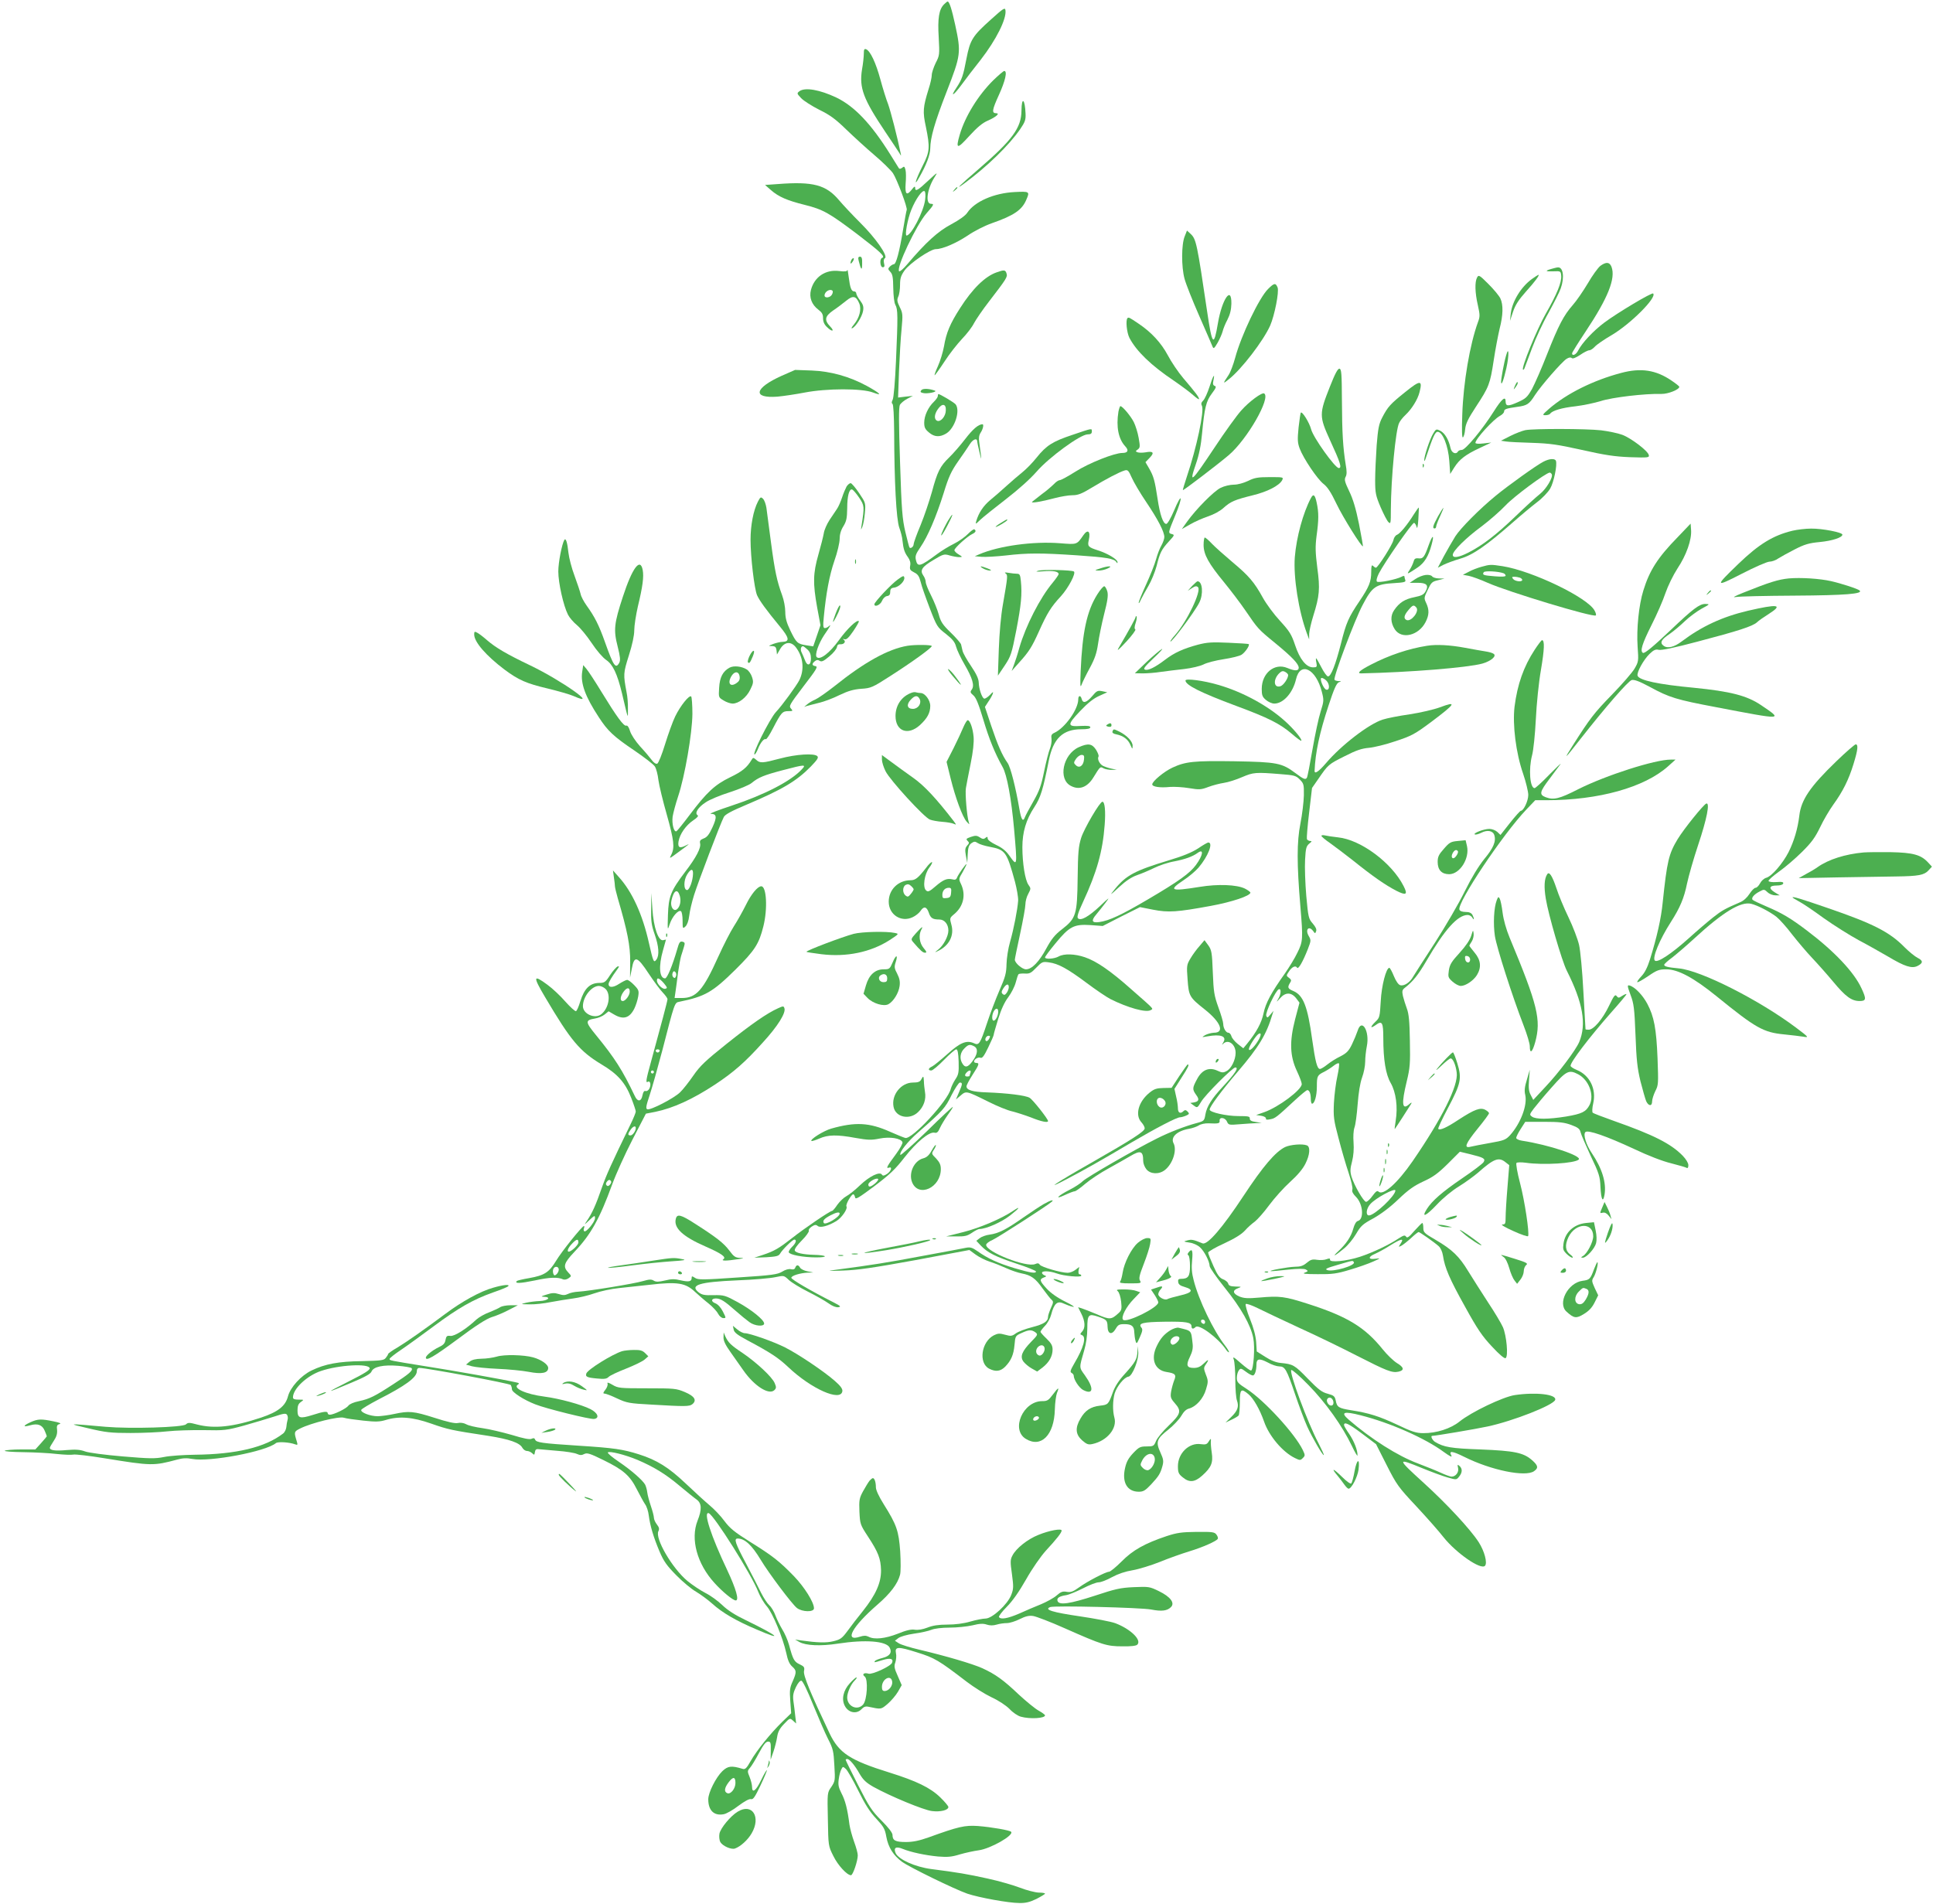 <?xml version="1.0" standalone="no"?>
<!DOCTYPE svg PUBLIC "-//W3C//DTD SVG 20010904//EN"
 "http://www.w3.org/TR/2001/REC-SVG-20010904/DTD/svg10.dtd">
<svg version="1.0" xmlns="http://www.w3.org/2000/svg"
 width="1280pt" height="1261pt" viewBox="0 0 1280 1261"
 preserveAspectRatio="xMidYMid meet">
<g transform="translate(0,1261) scale(0.1,-0.1)"
fill="#4caf50" stroke="none">
<path d="M6251 12581 c-33 -33 -43 -92 -35 -219 6 -114 6 -119 -20 -169 -14
-29 -26 -65 -26 -80 0 -15 -9 -57 -21 -93 -37 -120 -40 -149 -18 -250 28 -136
26 -165 -21 -257 -47 -93 -63 -150 -23 -78 47 82 73 151 73 192 1 72 28 169
109 377 94 242 96 257 56 442 -23 106 -39 154 -50 154 -3 0 -14 -9 -24 -19z"/>
<path d="M6562 12481 c-122 -109 -138 -135 -162 -258 -22 -116 -30 -138 -66
-193 -45 -67 -21 -55 32 17 27 37 84 112 128 167 103 133 172 271 164 328 -3
20 -13 14 -96 -61z"/>
<path d="M5720 12254 c0 -19 -5 -67 -12 -105 -19 -121 8 -194 154 -412 46 -68
88 -132 95 -143 11 -19 11 -19 7 1 -22 108 -67 281 -83 325 -12 30 -35 104
-51 163 -30 111 -67 190 -95 201 -12 4 -15 -2 -15 -30z"/>
<path d="M6577 12078 c-100 -99 -187 -240 -222 -361 -28 -96 -17 -97 63 -8 53
58 88 87 123 102 53 23 83 49 56 49 -31 0 -28 21 17 120 43 94 58 160 36 160
-5 0 -38 -28 -73 -62z"/>
<path d="M5294 12006 c-18 -14 -18 -15 11 -46 17 -18 71 -52 120 -77 72 -35
108 -62 180 -132 50 -48 133 -124 186 -169 52 -44 107 -98 122 -119 26 -39 99
-232 91 -244 -2 -4 -13 -63 -24 -130 -24 -146 -46 -229 -61 -229 -6 0 -17 -7
-26 -15 -14 -14 -14 -18 3 -36 15 -16 18 -38 19 -107 1 -51 6 -97 14 -111 17
-30 17 -76 4 -372 -6 -136 -15 -244 -22 -257 -7 -13 -8 -23 -1 -27 6 -4 10
-78 11 -188 1 -329 14 -577 34 -632 10 -27 20 -66 21 -85 6 -57 14 -80 36
-110 14 -20 19 -37 15 -57 -4 -24 -1 -30 26 -44 25 -12 34 -26 44 -65 6 -27
34 -105 60 -173 46 -120 50 -126 106 -169 44 -35 60 -54 68 -85 6 -22 31 -75
56 -118 53 -91 67 -140 48 -166 -12 -16 -10 -21 10 -38 18 -15 35 -57 66 -160
38 -128 76 -222 128 -315 29 -51 58 -210 76 -410 22 -252 22 -252 -32 -176
-21 30 -48 52 -87 70 -33 16 -56 33 -56 43 0 12 -3 13 -14 4 -12 -10 -20 -9
-38 3 -20 13 -29 13 -59 3 -31 -11 -34 -14 -22 -26 12 -11 12 -16 -3 -32 -13
-15 -15 -27 -8 -66 l9 -48 3 57 c2 45 8 61 24 73 19 13 25 13 43 1 12 -8 48
-19 81 -25 101 -19 111 -33 165 -231 12 -46 22 -102 21 -125 -4 -58 -29 -188
-54 -275 -12 -41 -22 -106 -23 -145 -1 -60 -8 -86 -47 -175 -25 -58 -62 -155
-82 -216 -46 -139 -53 -150 -88 -133 -48 21 -90 4 -174 -72 -44 -39 -89 -76
-101 -82 -27 -12 -30 -27 -6 -27 9 0 47 32 84 70 37 38 74 70 81 70 9 0 14
-22 16 -82 2 -72 -1 -86 -22 -117 -13 -20 -26 -48 -30 -62 -18 -79 -256 -336
-301 -326 -11 3 -56 21 -101 41 -138 62 -231 66 -390 21 -49 -14 -141 -71
-131 -82 3 -2 27 5 52 16 58 26 118 27 242 4 80 -14 103 -15 157 -4 69 14 142
2 152 -24 3 -7 -16 -42 -41 -76 -61 -82 -70 -100 -50 -93 26 10 17 -22 -11
-41 -20 -13 -28 -14 -34 -5 -14 23 -82 -10 -145 -70 -33 -32 -74 -64 -91 -73
-17 -9 -43 -34 -59 -56 -15 -23 -31 -41 -35 -41 -14 0 -187 -118 -265 -180
-87 -68 -117 -86 -195 -112 l-55 -18 80 3 c65 4 81 8 90 23 14 26 83 94 95 94
18 0 10 -25 -16 -49 -13 -13 -23 -29 -21 -35 6 -17 95 -34 182 -34 85 0 71 15
-15 17 -72 2 -121 13 -127 28 -4 9 15 36 47 68 29 29 49 58 46 64 -4 5 5 18
19 27 20 13 28 14 40 4 17 -14 69 0 122 32 36 21 78 82 68 98 -7 11 32 80 45
80 5 0 10 -9 12 -20 3 -17 22 -5 128 74 102 77 139 112 200 191 80 102 164
171 198 163 15 -4 24 3 36 31 9 20 32 58 51 85 19 26 35 51 35 55 0 4 -78 -68
-172 -161 -95 -92 -175 -163 -176 -157 -7 19 47 87 119 150 164 144 178 160
220 246 23 45 48 83 55 83 19 0 18 -10 -6 -65 l-20 -47 31 26 c37 32 37 32
182 -40 59 -30 131 -59 160 -65 28 -7 84 -25 124 -40 66 -27 113 -37 113 -24
0 14 -101 142 -122 154 -26 16 -147 31 -284 36 -94 3 -134 15 -134 40 0 8 18
42 40 76 44 68 47 79 25 79 -8 0 -15 4 -15 9 0 15 27 32 43 25 12 -4 24 13 51
69 20 41 36 78 36 83 0 6 14 53 30 106 20 64 43 113 67 144 20 27 42 70 49 97
7 27 15 52 19 55 3 3 22 5 42 4 30 -2 41 3 75 39 38 39 42 41 84 35 61 -8 122
-41 248 -135 60 -45 132 -94 159 -108 116 -58 237 -92 267 -73 18 11 29 -1
-129 138 -136 121 -230 186 -307 212 -67 23 -139 25 -174 5 -28 -16 -90 -20
-90 -6 0 5 31 47 70 94 91 111 122 127 231 120 l81 -6 123 63 124 62 86 -17
c102 -20 159 -16 382 25 142 26 263 67 263 88 0 4 -17 17 -37 27 -54 26 -178
31 -299 11 -193 -31 -209 -24 -107 44 35 23 79 60 99 83 64 75 100 167 65 167
-5 0 -35 -17 -67 -39 -42 -27 -100 -51 -197 -80 -221 -67 -280 -98 -354 -189
-37 -46 -36 -46 28 13 44 41 82 66 119 79 30 10 81 32 114 48 32 16 91 36 132
43 72 14 122 32 156 57 41 29 34 -17 -12 -80 -40 -55 -113 -108 -319 -229
-175 -103 -256 -141 -322 -150 -49 -7 -55 9 -21 49 15 18 43 53 62 78 31 41
28 40 -36 -21 -75 -70 -127 -100 -146 -81 -8 8 1 38 34 109 91 196 130 335
143 510 7 91 1 153 -15 153 -17 0 -121 -177 -141 -240 -17 -55 -21 -95 -23
-265 -3 -243 -10 -267 -104 -340 -47 -36 -69 -64 -103 -126 -47 -88 -96 -139
-135 -139 -25 0 -74 42 -74 64 0 6 16 83 35 171 19 88 35 176 35 195 0 19 8
51 19 70 18 34 18 36 1 60 -22 31 -40 143 -40 249 0 99 24 181 79 265 42 64
58 117 96 309 29 146 93 207 215 207 41 0 60 4 60 13 0 9 -17 11 -61 9 -93 -6
-94 6 -8 97 52 55 90 85 128 102 l53 24 -33 7 c-30 6 -37 3 -67 -33 -37 -43
-61 -50 -69 -19 -7 27 -23 25 -23 -2 0 -66 -88 -189 -157 -221 -20 -9 -24 -17
-20 -41 2 -17 -3 -46 -11 -66 -8 -19 -25 -86 -38 -149 -19 -94 -31 -128 -72
-200 -27 -47 -52 -94 -55 -103 -13 -36 -25 -16 -37 55 -24 140 -58 276 -78
304 -36 51 -65 117 -108 245 l-42 126 22 34 c13 18 26 42 30 53 5 16 1 14 -19
-8 -15 -15 -32 -26 -38 -24 -15 5 -35 65 -36 107 -1 25 -16 57 -51 109 -28 41
-53 86 -56 100 -3 14 -8 33 -10 43 -3 9 -33 44 -68 78 -54 52 -67 72 -80 121
-9 32 -32 89 -51 126 -19 37 -35 77 -35 88 0 11 -7 31 -16 43 -24 35 -9 58 67
103 66 40 72 41 108 30 21 -6 49 -11 62 -11 24 1 24 1 -3 18 -16 9 -28 22 -28
28 0 15 86 92 118 107 23 11 28 22 14 31 -5 3 -23 -11 -42 -30 -18 -19 -60
-49 -94 -66 -33 -16 -83 -47 -111 -68 -112 -83 -129 -88 -140 -39 -6 26 -1 40
30 85 48 70 103 197 154 359 33 108 50 144 96 210 31 44 66 95 77 113 20 32
47 43 49 20 0 -7 7 -40 15 -73 12 -52 13 -54 9 -15 -3 25 -8 62 -11 83 -4 26
-1 45 10 62 15 22 22 55 12 55 -27 0 -64 -32 -114 -97 -33 -43 -81 -98 -107
-123 -60 -58 -78 -94 -114 -228 -17 -60 -50 -159 -75 -220 -26 -61 -46 -118
-46 -126 0 -16 -18 -31 -27 -23 -3 3 -15 50 -28 104 -20 86 -25 144 -35 459
-9 268 -9 367 -1 383 7 11 28 29 49 40 l37 19 -49 -5 -49 -6 6 174 c4 96 11
221 17 278 9 98 8 107 -12 147 -18 37 -19 48 -10 69 7 14 12 50 12 79 0 43 6
61 30 95 35 48 171 141 207 141 44 0 134 39 211 90 42 29 112 65 161 82 146
51 199 88 227 155 24 55 22 56 -78 51 -136 -7 -264 -63 -313 -137 -12 -19 -53
-48 -107 -77 -87 -46 -168 -120 -290 -264 -25 -30 -50 -51 -54 -47 -22 21 113
306 181 384 49 56 52 63 30 63 -39 0 -26 97 22 174 25 39 24 39 -41 -21 -69
-65 -86 -74 -86 -47 0 12 -6 10 -21 -10 -35 -45 -47 -34 -42 38 3 35 3 76 -1
91 -6 23 -9 25 -22 14 -10 -8 -18 -9 -22 -3 -4 6 -29 46 -56 90 -128 205 -238
320 -358 378 -110 52 -207 69 -244 42z m832 -719 c-9 -77 -92 -237 -123 -237
-13 0 7 110 31 169 30 74 73 134 88 125 6 -4 8 -26 4 -57z m554 -5215 c0 -10
-6 -27 -14 -38 -11 -15 -17 -16 -27 -7 -9 9 -8 17 5 37 19 30 36 34 36 8z
m-70 -163 c0 -25 -17 -59 -30 -59 -13 0 -13 36 0 61 14 25 30 24 30 -2z m-60
-179 c-6 -11 -15 -18 -20 -15 -13 8 0 35 16 35 12 0 12 -4 4 -20z m-99 -50
c27 -15 24 -51 -11 -98 -31 -43 -51 -47 -70 -11 -17 31 -11 69 15 94 27 28 37
30 66 15z m-25 -176 c-3 -9 -6 -18 -6 -20 0 -2 -7 -4 -15 -4 -18 0 -19 12 -3
28 17 17 31 15 24 -4z m-630 -731 c-31 -26 -46 -29 -46 -8 0 16 50 46 64 37 5
-3 -3 -16 -18 -29z m-236 -201 c0 -23 -95 -79 -105 -62 -9 15 2 28 43 50 40
21 62 25 62 12z"/>
<path d="M6764 11877 c-1 -114 -60 -194 -285 -388 -128 -110 -163 -145 -91
-92 150 111 293 250 367 357 33 48 38 63 36 104 -4 98 -26 114 -27 19z"/>
<path d="M5151 11391 l-85 -6 39 -34 c50 -44 107 -69 224 -98 121 -30 163 -54
353 -198 150 -115 182 -145 159 -153 -18 -6 -13 -62 4 -62 12 0 14 7 9 26 -4
17 -2 29 6 34 22 14 -62 134 -164 235 -50 50 -113 117 -140 149 -86 102 -172
125 -405 107z"/>
<path d="M6319 11353 c-13 -16 -12 -17 4 -4 16 13 21 21 13 21 -2 0 -10 -8
-17 -17z"/>
<path d="M7845 11045 c-22 -52 -23 -202 -1 -282 9 -34 53 -145 97 -245 44
-101 84 -192 88 -203 7 -17 11 -14 34 25 14 25 29 59 33 75 4 17 18 52 32 78
17 33 25 66 26 105 2 124 -62 31 -89 -128 -27 -160 -38 -150 -71 73 -67 453
-73 483 -109 517 l-25 23 -15 -38z"/>
<path d="M5686 10883 c15 -62 23 -69 23 -20 1 36 -3 47 -14 47 -12 0 -14 -7
-9 -27z"/>
<path d="M5636 10884 c-9 -24 -2 -26 12 -4 7 11 8 20 3 20 -5 0 -12 -7 -15
-16z"/>
<path d="M10597 10849 c-15 -12 -53 -64 -83 -116 -31 -52 -75 -116 -99 -143
-60 -68 -94 -133 -170 -325 -36 -93 -82 -197 -100 -231 -31 -54 -41 -64 -95
-88 -63 -28 -80 -28 -80 5 0 39 -26 17 -79 -67 -73 -116 -187 -254 -211 -254
-10 0 -22 -4 -25 -10 -14 -23 -43 -10 -50 23 -12 55 -37 97 -66 113 -28 14
-30 14 -49 -18 -22 -36 -60 -150 -59 -177 0 -9 5 -2 10 14 47 142 62 175 79
175 33 0 70 -94 77 -193 l6 -86 27 43 c35 55 76 86 171 130 l74 35 -52 -6
c-33 -4 -53 -2 -53 4 0 25 119 156 163 179 15 8 27 21 27 29 0 15 14 20 85 30
68 9 81 18 119 78 41 63 176 218 209 240 16 10 28 12 34 6 7 -7 25 0 56 20 24
17 52 31 61 31 9 0 25 11 37 24 11 13 62 48 112 77 125 74 300 249 274 275 -8
9 -237 -128 -324 -193 -73 -55 -147 -134 -173 -185 -13 -27 -40 -39 -40 -18 0
5 41 71 91 146 147 221 199 351 170 427 -13 32 -35 34 -74 6z"/>
<path d="M10273 10829 c-45 -13 -41 -18 15 -16 46 2 47 1 50 -29 4 -43 -28
-122 -103 -253 -58 -102 -162 -357 -150 -369 2 -3 7 1 10 9 3 8 25 67 49 131
24 65 73 171 110 236 36 66 73 138 81 162 26 73 16 142 -19 139 -6 0 -26 -5
-43 -10z"/>
<path d="M5611 10822 c-1 -10 -14 -12 -55 -7 -89 11 -163 -38 -186 -125 -13
-50 5 -98 49 -131 24 -18 31 -30 31 -56 0 -23 8 -42 25 -58 34 -35 55 -31 22
3 -40 42 -35 67 19 105 26 17 65 47 86 64 46 38 67 34 88 -17 16 -39 1 -95
-36 -140 -15 -17 -19 -28 -11 -24 23 9 65 75 72 114 5 28 1 42 -19 69 -15 19
-26 41 -26 48 0 7 -6 13 -14 13 -18 0 -27 23 -36 95 -4 33 -8 54 -9 47z m-98
-138 c3 -4 2 -15 -4 -25 -11 -21 -49 -26 -49 -6 0 26 37 47 53 31z"/>
<path d="M6599 10806 c-77 -27 -160 -109 -241 -236 -67 -104 -92 -164 -107
-254 -7 -38 -25 -98 -41 -133 -16 -35 -25 -61 -20 -58 4 3 34 44 66 93 31 48
83 114 114 147 32 33 68 80 80 105 13 24 57 89 99 143 116 151 124 163 116
186 -7 24 -16 25 -66 7z"/>
<path d="M9781 10772 c-16 -29 -14 -101 5 -183 14 -64 15 -75 1 -112 -54 -148
-97 -401 -104 -611 -4 -105 -2 -157 4 -153 6 4 13 28 15 54 4 38 19 69 72 150
86 131 93 149 117 306 11 73 29 166 39 209 24 92 25 159 5 202 -9 18 -44 60
-79 95 -60 60 -65 62 -75 43z"/>
<path d="M10144 10762 c-72 -52 -131 -149 -140 -229 l-5 -48 20 60 c15 45 37
79 85 133 58 64 94 112 83 112 -2 0 -22 -13 -43 -28z"/>
<path d="M8397 10696 c-59 -58 -178 -307 -218 -456 -12 -44 -31 -95 -43 -113
-40 -60 -40 -62 1 -29 84 66 229 255 274 356 29 67 60 223 49 252 -13 32 -23
30 -63 -10z"/>
<path d="M7466 10503 c-13 -13 -5 -96 13 -131 46 -88 144 -183 295 -284 48
-33 106 -76 127 -95 21 -19 39 -31 39 -26 0 12 -23 43 -105 139 -33 39 -79
107 -102 151 -44 82 -108 152 -193 209 -62 42 -66 44 -74 37z"/>
<path d="M9973 10255 c-14 -47 -33 -152 -33 -174 1 -32 17 12 35 91 19 86 17
152 -2 83z"/>
<path d="M8806 10048 c-71 -179 -71 -195 1 -353 70 -152 80 -185 58 -185 -24
0 -169 202 -183 257 -12 45 -59 120 -68 110 -3 -3 -9 -47 -15 -98 -8 -80 -7
-101 7 -139 25 -67 117 -203 158 -235 26 -20 50 -56 86 -132 43 -90 168 -290
175 -281 1 2 -10 68 -26 148 -21 103 -40 166 -65 217 -29 61 -33 76 -24 94 9
15 9 38 1 82 -18 112 -24 209 -25 422 -1 180 -3 210 -16 213 -11 2 -29 -31
-64 -120z"/>
<path d="M5176 10121 c-182 -82 -196 -151 -27 -138 42 4 122 16 179 27 145 28
379 29 454 0 66 -25 47 -5 -42 44 -116 63 -240 97 -365 102 l-110 4 -89 -39z"/>
<path d="M10735 10140 c-185 -49 -360 -136 -478 -238 -44 -39 -46 -42 -23 -42
14 0 28 5 31 10 13 20 76 39 167 49 51 6 127 22 169 35 74 24 291 50 401 47
44 -1 118 29 118 47 0 4 -23 22 -51 41 -104 71 -203 86 -334 51z"/>
<path d="M8009 10048 c-13 -40 -31 -80 -41 -90 -14 -14 -16 -23 -9 -36 17 -32
-36 -280 -99 -466 -16 -49 -29 -91 -27 -92 3 -4 235 173 304 232 122 104 280
380 234 408 -14 9 -99 -53 -152 -113 -28 -31 -107 -140 -175 -243 -157 -236
-173 -250 -124 -108 20 58 33 122 40 200 16 170 27 214 65 264 27 36 31 46 19
50 -12 4 -14 14 -9 36 12 56 -3 31 -26 -42z"/>
<path d="M9306 10014 c-100 -80 -116 -98 -153 -169 -22 -42 -28 -72 -37 -185
-5 -74 -10 -178 -10 -230 0 -86 4 -103 36 -179 20 -46 43 -91 52 -99 15 -15
16 -8 16 83 1 207 32 531 55 574 7 15 25 37 40 51 43 40 83 104 95 153 21 81
5 81 -94 1z"/>
<path d="M10031 10053 c-10 -26 -10 -27 4 -9 8 11 15 23 15 28 0 15 -7 8 -19
-19z"/>
<path d="M6101 10026 c-9 -11 -6 -15 11 -19 28 -7 100 8 78 16 -39 14 -79 15
-89 3z"/>
<path d="M6210 9987 c0 -8 -12 -24 -26 -38 -37 -35 -64 -92 -64 -138 0 -32 6
-44 31 -65 36 -31 72 -33 115 -7 57 35 94 152 62 193 -11 13 -103 68 -114 68
-2 0 -4 -6 -4 -13z m53 -96 c-1 -39 -34 -77 -57 -68 -22 9 -20 43 5 78 28 40
55 35 52 -10z"/>
<path d="M7406 9883 c-16 -100 0 -181 46 -230 24 -26 17 -43 -20 -43 -53 0
-222 -67 -311 -124 -49 -31 -95 -56 -103 -56 -8 0 -25 -11 -38 -25 -14 -14
-49 -45 -80 -67 -30 -23 -59 -46 -65 -51 -13 -12 61 0 150 24 38 10 90 19 116
19 37 0 61 9 130 51 92 56 182 103 216 113 20 6 26 1 47 -47 13 -30 56 -103
96 -162 78 -116 120 -197 120 -232 0 -12 -9 -37 -19 -55 -11 -18 -27 -60 -36
-93 -9 -33 -39 -108 -66 -167 -27 -59 -49 -113 -49 -120 1 -7 7 2 15 21 9 18
31 59 50 91 19 32 43 91 54 132 22 89 32 108 82 163 37 40 38 43 18 48 -25 7
-25 6 26 130 20 48 35 95 33 105 -2 9 -21 -25 -42 -76 -23 -54 -45 -92 -53
-92 -21 0 -42 60 -58 168 -18 119 -26 148 -56 200 l-24 41 28 29 c33 34 24 46
-28 36 -19 -3 -42 -3 -51 0 -16 6 -16 8 0 19 16 12 16 20 6 77 -6 35 -21 82
-32 104 -20 40 -75 106 -89 106 -3 0 -9 -17 -13 -37z"/>
<path d="M7102 9730 c-132 -44 -173 -70 -238 -151 -26 -33 -68 -76 -93 -96
-25 -20 -74 -62 -107 -92 -34 -31 -82 -73 -108 -94 -44 -37 -75 -83 -91 -137
-7 -24 -6 -24 26 7 19 18 95 79 169 136 83 64 161 134 204 183 81 94 290 247
338 247 20 0 28 5 28 19 0 22 7 24 -128 -22z"/>
<path d="M10100 9761 c-19 -4 -64 -21 -98 -38 l-63 -32 33 -5 c18 -3 96 -7
173 -9 119 -4 169 -11 330 -47 152 -34 216 -44 318 -48 121 -4 129 -3 125 14
-5 27 -115 111 -175 134 -29 11 -93 24 -141 30 -96 11 -447 12 -502 1z"/>
<path d="M10220 9552 c-44 -22 -235 -159 -315 -225 -110 -90 -234 -216 -268
-269 -18 -29 -52 -88 -75 -130 l-41 -78 37 19 c20 10 71 29 112 41 83 24 171
85 350 242 52 46 123 105 157 131 35 26 74 67 88 91 24 41 48 157 38 184 -7
17 -43 15 -83 -6z m55 -82 c12 -19 -36 -99 -78 -132 -23 -18 -96 -84 -162
-148 -128 -123 -218 -192 -312 -240 -65 -33 -103 -38 -103 -15 0 26 88 113
190 188 52 39 124 102 160 140 55 59 266 215 292 217 4 0 10 -5 13 -10z"/>
<path d="M9421 9524 c0 -11 3 -14 6 -6 3 7 2 16 -1 19 -3 4 -6 -2 -5 -13z"/>
<path d="M8265 9425 c-30 -14 -68 -25 -94 -25 -25 0 -64 -9 -88 -21 -44 -21
-162 -140 -223 -225 l-34 -48 55 31 c29 17 83 41 119 53 38 13 81 36 103 57
47 42 74 53 194 83 95 23 173 63 193 99 10 21 9 21 -82 21 -78 0 -101 -4 -143
-25z"/>
<path d="M5606 9388 c-7 -13 -21 -45 -30 -73 -9 -27 -24 -62 -34 -76 -9 -14
-31 -47 -49 -73 -17 -26 -35 -66 -38 -88 -4 -23 -20 -86 -36 -142 -35 -123
-37 -188 -8 -349 l22 -118 -24 -70 -24 -70 -45 7 c-59 9 -67 16 -107 99 -25
52 -33 83 -33 122 0 30 -9 79 -21 111 -34 93 -48 156 -74 352 -13 102 -27 204
-30 227 -4 24 -13 50 -22 59 -15 15 -18 13 -35 -20 -29 -57 -48 -154 -48 -251
0 -115 25 -324 43 -367 16 -36 61 -98 151 -207 62 -75 67 -100 19 -102 -15 0
-44 -7 -63 -14 -33 -13 -34 -14 -8 -14 21 -1 27 -6 30 -28 l3 -28 22 38 c28
46 70 51 102 11 50 -64 59 -148 24 -219 -19 -37 -115 -169 -155 -211 -41 -44
-168 -297 -139 -280 4 3 14 20 21 38 16 40 40 69 51 62 5 -2 26 30 48 73 54
104 62 113 101 113 31 0 32 1 17 18 -14 16 -8 26 84 147 86 112 97 130 79 133
-24 4 -26 15 -4 33 11 9 20 10 32 2 13 -8 26 -2 64 30 26 21 48 49 50 61 2 14
9 20 23 19 24 -2 39 18 22 30 -8 6 -6 7 5 3 13 -4 28 10 59 55 22 33 39 62 36
65 -12 12 -77 -50 -131 -125 -63 -87 -126 -135 -148 -113 -14 14 12 89 49 145
42 61 49 75 32 60 -7 -7 -19 -13 -27 -13 -11 0 -13 14 -7 73 15 157 37 276 70
372 20 56 35 121 35 145 0 30 8 58 25 85 20 33 24 53 25 117 0 83 13 132 33
126 6 -2 27 -26 46 -54 35 -52 36 -59 16 -185 -5 -31 -5 -32 5 -9 6 14 14 55
17 92 6 66 5 68 -38 132 -24 36 -50 66 -56 66 -7 0 -19 -10 -27 -22z m-259
-1080 c16 -15 23 -33 23 -60 0 -46 -25 -53 -40 -10 -6 15 -15 37 -21 49 -11
20 -6 43 8 43 4 0 17 -10 30 -22z"/>
<path d="M8681 9312 c-52 -98 -96 -258 -107 -392 -10 -132 25 -357 80 -505
l15 -40 0 37 c1 20 13 73 27 118 42 134 46 180 27 319 -13 104 -14 139 -5 211
15 108 15 155 1 220 -11 53 -22 62 -38 32z"/>
<path d="M9362 9203 c-42 -68 -91 -127 -111 -135 -10 -3 -21 -19 -24 -35 -6
-30 -103 -183 -116 -183 -4 0 -12 5 -19 12 -9 9 -12 0 -12 -40 0 -64 -14 -99
-78 -194 -73 -108 -88 -143 -122 -279 -36 -141 -66 -219 -86 -219 -8 0 -27 27
-44 60 -17 33 -32 60 -35 60 -2 0 -2 -13 2 -30 5 -27 3 -30 -22 -30 -45 0 -88
53 -119 147 -24 71 -36 91 -100 161 -40 43 -91 112 -114 154 -57 103 -92 144
-202 236 -52 44 -113 98 -135 121 -21 23 -43 41 -47 41 -4 0 -8 -22 -8 -49 0
-64 33 -123 136 -248 44 -54 108 -138 142 -188 82 -120 82 -121 197 -215 112
-92 154 -137 155 -162 0 -23 -26 -23 -76 -2 -84 35 -169 -34 -169 -139 0 -41
4 -53 28 -73 15 -13 40 -24 55 -24 60 0 123 71 144 161 28 121 132 70 171 -83
14 -55 14 -61 -8 -131 -13 -40 -37 -153 -54 -251 -17 -98 -33 -182 -37 -187
-9 -15 -22 -10 -75 30 -91 68 -121 74 -406 79 -269 4 -322 -2 -409 -42 -56
-26 -134 -91 -134 -111 0 -16 51 -24 118 -17 28 2 85 -1 126 -8 67 -11 78 -11
128 8 29 11 76 23 103 27 28 4 81 21 120 38 75 32 90 33 252 20 93 -7 105 -10
130 -36 26 -26 28 -33 27 -105 -1 -42 -11 -127 -23 -187 -24 -122 -24 -266 0
-550 18 -215 17 -231 -20 -305 -17 -36 -54 -96 -81 -135 -93 -131 -129 -198
-143 -266 -13 -63 -47 -126 -110 -203 l-24 -29 -37 29 c-20 16 -39 39 -42 52
-4 12 -12 22 -20 22 -16 0 -34 31 -34 59 0 12 -14 60 -32 109 -28 78 -32 103
-37 232 -5 132 -8 148 -30 179 l-25 34 -33 -39 c-19 -21 -46 -58 -60 -82 -25
-42 -26 -48 -19 -139 8 -111 12 -118 114 -199 106 -84 133 -154 60 -154 -18
-1 -44 -8 -58 -16 -24 -15 -24 -15 15 -8 88 16 130 1 106 -39 -11 -18 -11 -20
0 -9 33 31 81 -5 81 -61 0 -47 -29 -105 -60 -121 -22 -12 -31 -11 -59 2 -55
26 -102 8 -135 -53 -33 -61 -34 -69 -7 -107 23 -31 18 -44 -18 -50 l-21 -3 23
-17 c23 -17 24 -17 49 25 25 44 208 227 226 227 25 0 -1 -40 -85 -130 -71 -76
-104 -129 -113 -181 -7 -42 -9 -44 -57 -57 -79 -21 -184 -62 -265 -103 -143
-71 -465 -257 -490 -282 -14 -14 -53 -40 -87 -57 -79 -40 -105 -69 -32 -35 30
14 59 25 66 25 6 0 38 22 70 50 32 27 101 73 153 101 52 29 116 65 143 81 70
42 87 35 87 -31 0 -16 9 -40 21 -55 26 -33 84 -36 123 -5 52 41 81 132 57 177
-21 41 23 82 104 96 22 4 50 14 63 22 13 9 42 15 65 14 67 -3 75 -1 73 18 -2
26 37 21 49 -7 10 -22 13 -23 84 -17 41 3 90 7 110 7 l36 2 -40 6 c-29 4 -40
11 -39 23 1 14 -10 16 -76 16 -79 0 -190 25 -190 43 0 19 78 124 187 252 138
161 190 247 228 377 l8 25 -21 -25 c-18 -22 -21 -23 -27 -8 -8 20 63 169 83
176 18 6 15 -34 -5 -66 -13 -22 -11 -20 13 6 36 42 76 41 108 -1 l21 -28 -29
-110 c-38 -147 -35 -243 12 -343 18 -38 32 -76 32 -86 0 -38 -154 -153 -248
-186 l-54 -19 34 -5 c18 -3 32 -11 31 -18 -2 -8 7 -10 29 -5 32 6 39 11 164
127 39 36 75 66 81 66 14 0 23 -24 23 -61 0 -16 4 -29 8 -29 17 0 32 52 32
113 0 71 3 76 50 99 19 10 47 28 62 40 15 12 31 19 34 15 4 -4 -1 -42 -10 -84
-10 -43 -20 -123 -23 -178 -4 -91 -2 -112 31 -235 19 -74 49 -177 66 -227 17
-51 29 -101 25 -112 -4 -13 4 -28 24 -48 47 -47 55 -149 12 -160 -11 -3 -22
-22 -30 -51 -14 -52 -46 -100 -100 -150 -46 -43 -20 -30 39 19 25 20 61 64 80
97 31 53 44 65 115 103 51 29 110 73 165 126 67 64 103 89 165 118 64 29 96
52 161 116 l81 81 70 -17 c89 -22 101 -29 87 -52 -6 -10 -69 -58 -140 -106
-135 -92 -201 -150 -236 -205 -38 -61 -6 -47 66 29 42 45 102 94 148 122 42
26 98 67 125 90 106 94 138 106 184 68 l23 -18 -12 -149 c-7 -82 -12 -170 -12
-196 0 -43 -2 -48 -22 -48 -13 0 20 -20 72 -43 52 -24 97 -39 99 -34 9 23 -23
235 -53 349 -19 72 -29 131 -24 136 4 4 32 5 61 1 117 -17 324 -4 351 21 24
24 -199 98 -376 125 -21 3 -38 12 -38 18 0 7 13 34 30 60 l30 47 124 0 c102 0
135 -4 181 -21 44 -16 56 -26 61 -47 3 -15 34 -85 67 -157 56 -117 62 -138 65
-205 4 -86 17 -110 27 -52 13 78 -16 173 -84 274 -38 56 -59 124 -43 140 16
16 136 -25 323 -112 92 -44 191 -82 246 -95 50 -13 96 -26 102 -30 7 -4 11 3
11 18 0 14 -15 39 -37 62 -78 80 -192 138 -456 231 -73 26 -136 50 -140 54 -5
4 -4 32 3 62 22 96 -23 187 -110 222 -22 9 -40 21 -40 27 0 26 122 186 267
351 57 64 103 119 103 123 0 4 -12 -1 -27 -10 -24 -16 -27 -16 -38 -2 -10 13
-18 3 -51 -66 -42 -87 -101 -157 -134 -157 -11 0 -20 1 -21 3 0 1 -6 112 -14
247 -7 138 -20 275 -29 313 -9 38 -40 120 -70 182 -30 62 -66 149 -80 193 -28
83 -48 113 -61 91 -19 -29 -22 -83 -9 -161 17 -106 107 -414 139 -477 107
-212 132 -355 82 -473 -24 -55 -136 -204 -223 -296 l-81 -87 -17 33 c-13 24
-15 48 -11 100 l5 67 -19 -65 c-15 -48 -18 -75 -11 -102 15 -69 -31 -189 -101
-267 -28 -30 -40 -35 -132 -51 -56 -10 -114 -21 -129 -25 -47 -12 -34 20 47
120 41 50 75 96 75 102 0 5 -11 15 -24 22 -33 18 -71 4 -176 -64 -81 -54 -125
-73 -136 -62 -4 3 26 66 65 140 85 161 92 194 61 295 -12 39 -25 72 -29 72 -7
0 -75 -70 -106 -110 -11 -14 3 -4 31 23 27 26 54 47 60 47 15 0 34 -44 40 -94
12 -85 -96 -302 -292 -587 -100 -145 -196 -231 -226 -201 -8 8 -18 1 -40 -29
-15 -21 -34 -39 -42 -39 -16 0 -79 109 -97 168 -9 32 -9 51 4 99 10 39 13 83
10 126 -3 39 -1 78 6 99 7 18 16 87 21 153 6 77 16 141 29 177 12 32 21 79 21
106 0 27 5 73 11 103 20 100 -34 189 -61 102 -7 -21 -24 -62 -38 -91 -21 -43
-35 -57 -75 -78 -28 -13 -67 -38 -87 -54 -21 -17 -43 -30 -49 -30 -19 0 -31
47 -52 195 -30 220 -59 293 -124 321 -38 16 -41 24 -23 54 11 16 9 22 -7 34
-18 13 -18 15 -1 40 20 32 45 44 55 27 8 -13 37 36 71 122 22 57 22 60 6 88
-25 43 1 71 30 32 12 -17 13 -17 19 -1 5 12 -3 29 -22 51 -28 32 -30 41 -43
183 -7 83 -11 190 -8 239 4 77 8 90 27 107 18 14 20 18 7 18 -9 0 -19 6 -22
13 -2 7 4 86 15 176 l19 162 43 62 c64 93 66 95 174 149 76 39 113 51 160 55
33 3 112 22 176 44 106 35 127 46 237 128 161 121 173 140 56 96 -38 -14 -127
-35 -199 -46 -71 -10 -152 -26 -179 -35 -92 -29 -276 -171 -376 -289 -47 -55
-76 -75 -75 -50 5 120 32 250 93 434 35 107 52 145 67 152 19 7 19 8 -2 8 -12
1 -24 4 -26 9 -10 15 134 397 186 495 64 122 86 138 210 145 63 4 77 7 73 19
-3 8 -6 19 -6 24 0 6 -8 6 -19 -1 -35 -18 -153 -42 -163 -32 -6 6 -1 26 12 53
38 74 223 340 234 336 6 -2 13 -14 17 -28 3 -15 8 4 11 51 2 41 4 76 3 78 -2
2 -16 -19 -33 -45z m-832 -1064 c0 -22 -31 -68 -51 -74 -45 -14 -50 44 -9 85
16 16 25 18 40 10 11 -6 20 -15 20 -21z m252 -36 c23 -21 25 -66 1 -61 -19 4
-49 78 -31 78 6 0 20 -7 30 -17z m-451 -2386 c-28 -46 -61 -75 -61 -55 0 17
46 89 64 100 20 13 18 -11 -3 -45z m2119 -222 c71 -37 109 -138 76 -203 -24
-46 -50 -59 -156 -77 -118 -19 -200 -19 -225 -1 -18 13 -17 15 11 53 16 21 69
85 119 141 97 110 114 119 175 87z m-1210 -770 c0 -35 -138 -165 -175 -165
-23 0 -18 45 8 74 35 41 167 111 167 91z"/>
<path d="M9522 9190 c-33 -61 -39 -80 -22 -80 6 0 10 6 10 13 0 6 11 36 25 66
14 30 24 55 23 57 -2 1 -18 -24 -36 -56z"/>
<path d="M6288 9178 c-26 -39 -60 -110 -55 -114 2 -3 21 27 41 66 36 68 43 93
14 48z"/>
<path d="M6625 9145 c-22 -13 -36 -25 -31 -25 10 0 76 39 76 46 0 7 -3 5 -45
-21z"/>
<path d="M11110 9053 c-133 -136 -187 -221 -228 -354 -30 -96 -46 -255 -38
-372 7 -95 6 -100 -20 -145 -15 -26 -82 -103 -149 -172 -120 -123 -147 -159
-259 -335 -67 -105 -58 -97 49 40 168 214 317 385 340 391 17 4 50 -8 119 -45
130 -71 176 -85 441 -135 449 -86 444 -86 296 14 -93 63 -203 91 -446 115
-235 22 -359 49 -371 79 -8 21 39 106 79 145 28 27 41 32 61 27 17 -4 105 14
255 54 271 71 366 102 395 128 11 11 47 36 79 56 97 62 61 67 -138 21 -170
-40 -306 -103 -440 -204 -49 -37 -93 -48 -119 -28 -27 20 -16 41 41 79 26 18
71 56 100 84 28 27 78 64 110 82 57 31 57 31 25 32 -38 0 -80 -31 -227 -171
-119 -113 -176 -160 -186 -153 -20 12 -5 60 56 182 36 71 78 167 93 213 17 49
50 117 80 164 59 88 95 191 90 255 l-3 42 -85 -89z"/>
<path d="M11870 9095 c-129 -31 -223 -89 -359 -220 -158 -152 -156 -157 23
-65 85 44 168 80 183 80 15 0 42 9 58 21 17 11 66 38 109 60 66 34 94 42 166
49 83 8 150 30 150 49 0 15 -134 41 -207 40 -37 0 -93 -7 -123 -14z"/>
<path d="M7173 9064 c-43 -62 -40 -61 -153 -52 -178 14 -404 -17 -535 -73
l-30 -13 45 -4 c25 -2 97 2 160 9 144 17 235 17 472 1 193 -13 246 -22 260
-44 6 -10 8 -10 8 -1 0 18 -66 58 -130 78 -65 21 -70 27 -60 69 13 58 -7 74
-37 30z"/>
<path d="M9460 8998 c-28 -79 -37 -90 -68 -86 -20 2 -27 -3 -32 -23 -4 -14
-16 -39 -26 -54 -21 -32 -18 -31 54 17 45 31 71 73 92 151 19 70 6 67 -20 -5z"/>
<path d="M3737 9034 c-16 -27 -40 -148 -40 -209 0 -76 34 -227 64 -286 10 -20
37 -51 59 -69 22 -18 66 -71 98 -119 33 -50 73 -96 96 -112 44 -30 73 -90 105
-222 43 -182 39 -170 39 -102 1 33 -3 83 -9 110 -22 118 -22 126 15 243 23 72
36 133 36 168 0 30 11 101 24 158 32 132 40 196 32 240 -16 86 -69 15 -131
-175 -59 -179 -63 -222 -35 -331 17 -67 19 -91 11 -107 -24 -44 -38 -24 -96
139 -39 110 -67 165 -121 240 -18 25 -36 59 -39 75 -4 17 -22 71 -40 120 -19
50 -37 119 -41 155 -7 67 -17 99 -27 84z"/>
<path d="M5662 8890 c0 -14 2 -19 5 -12 2 6 2 18 0 25 -3 6 -5 1 -5 -13z"/>
<path d="M9810 8856 c-25 -7 -63 -21 -84 -33 l-39 -20 39 -7 c21 -4 78 -25
125 -46 135 -60 701 -231 716 -216 4 3 0 18 -8 32 -45 86 -413 263 -609 294
-79 12 -83 12 -140 -4z m147 -43 c7 -3 13 -10 13 -16 0 -6 -25 -8 -71 -4 -77
6 -85 9 -74 27 7 11 97 6 132 -7z m107 -29 c9 -3 16 -10 16 -15 0 -15 -47 -10
-60 6 -10 12 -9 15 8 15 11 0 27 -3 36 -6z"/>
<path d="M6510 8845 c14 -8 34 -14 45 -14 13 0 8 5 -15 14 -46 18 -61 18 -30
0z"/>
<path d="M7285 8845 c-38 -12 -39 -13 -10 -14 17 0 44 6 60 14 40 18 5 19 -50
0z"/>
<path d="M6875 8830 c-22 -7 -13 -7 32 -4 65 6 103 -1 103 -18 0 -6 -18 -31
-39 -57 -84 -100 -179 -286 -221 -431 -11 -41 -28 -93 -36 -114 l-15 -40 48
54 c67 74 86 104 134 211 53 118 79 160 144 230 50 55 102 154 86 164 -16 10
-206 14 -236 5z"/>
<path d="M6659 8812 c15 -11 15 -16 -18 -206 -13 -73 -23 -186 -27 -295 l-6
-176 45 67 c41 62 46 77 77 235 32 168 39 236 30 325 -4 41 -8 48 -26 48 -12
0 -37 3 -55 6 -24 4 -30 3 -20 -4z"/>
<path d="M9441 8802 c-19 -2 -50 -14 -70 -28 l-36 -24 53 0 c60 0 75 -17 51
-58 -11 -20 -27 -28 -72 -37 -65 -13 -101 -36 -135 -86 -26 -37 -24 -83 4
-127 45 -69 158 -42 204 48 24 47 25 81 4 126 -15 32 -15 35 10 87 23 49 29
55 68 64 l43 11 -37 1 c-20 0 -41 7 -45 14 -5 7 -22 11 -42 9z m-62 -216 c21
-25 -33 -94 -64 -83 -22 9 -19 31 11 66 29 35 36 37 53 17z"/>
<path d="M5945 8772 c-43 -30 -155 -150 -155 -164 0 -22 39 -5 50 21 7 18 21
31 33 33 16 2 22 10 22 28 0 19 6 26 26 28 32 4 72 44 67 67 -2 14 -9 12 -43
-13z"/>
<path d="M11845 8779 c-70 -7 -128 -25 -300 -94 -60 -24 -77 -34 -50 -29 22 4
198 8 390 9 336 2 454 12 429 34 -11 11 -123 47 -189 62 -75 17 -201 25 -280
18z"/>
<path d="M7894 8729 l-29 -32 28 18 c21 14 31 15 40 6 24 -24 -71 -225 -152
-317 -17 -19 -31 -38 -31 -42 1 -18 160 194 191 256 29 56 22 142 -11 142 -4
0 -19 -14 -36 -31z"/>
<path d="M7266 8673 c-69 -110 -99 -249 -110 -508 -4 -95 -3 -114 6 -90 6 17
30 66 54 110 34 63 46 99 55 160 6 44 24 132 40 196 23 89 28 125 22 150 -5
18 -14 34 -20 36 -6 2 -27 -22 -47 -54z"/>
<path d="M11309 8683 c-13 -16 -12 -17 4 -4 9 7 17 15 17 17 0 8 -8 3 -21 -13z"/>
<path d="M5533 8545 c-23 -61 -22 -71 2 -25 25 47 35 80 26 80 -4 0 -17 -25
-28 -55z"/>
<path d="M7520 8524 c0 -8 -42 -85 -109 -199 -19 -32 -10 -26 47 35 38 41 65
78 60 81 -7 4 -6 19 2 43 7 21 9 40 6 43 -3 4 -6 2 -6 -3z"/>
<path d="M3140 8408 c0 -50 78 -140 201 -233 93 -69 145 -92 285 -125 70 -17
147 -39 172 -50 178 -79 -79 103 -285 202 -157 75 -230 118 -288 168 -25 22
-55 45 -66 50 -16 9 -19 7 -19 -12z"/>
<path d="M10162 8306 c-73 -112 -114 -228 -133 -377 -14 -120 9 -306 57 -444
19 -56 34 -119 34 -140 0 -39 -31 -105 -49 -105 -5 0 -37 -36 -72 -80 l-63
-80 -21 20 c-12 11 -35 20 -53 20 -37 0 -113 -30 -95 -37 6 -2 26 3 43 12 39
20 76 13 85 -16 13 -40 -5 -85 -66 -158 -40 -50 -84 -123 -130 -215 -38 -78
-126 -229 -196 -338 -71 -108 -135 -210 -145 -226 -21 -39 -61 -65 -86 -57
-12 3 -29 28 -42 60 -12 30 -26 55 -30 55 -21 0 -52 -119 -57 -222 -6 -101 -7
-109 -34 -134 -38 -37 -37 -50 2 -22 41 30 49 16 49 -87 0 -144 16 -241 49
-298 35 -61 48 -159 33 -250 -5 -31 -8 -56 -6 -55 4 4 98 149 109 168 5 10 1
9 -13 -3 -48 -43 -53 2 -17 150 22 91 24 119 21 270 -2 129 -7 179 -20 213 -9
25 -21 62 -26 83 -7 33 -5 41 13 55 55 43 88 85 142 177 122 210 208 305 274
305 11 0 25 -8 30 -17 14 -24 14 -7 1 18 -8 13 -21 19 -46 19 -21 0 -37 6 -40
15 -17 44 288 501 444 664 l58 61 74 0 c347 0 649 85 805 224 l50 45 -30 0
c-104 1 -431 -104 -614 -196 -125 -64 -163 -73 -216 -53 -44 17 -40 35 26 122
34 46 67 90 73 98 5 8 -29 -24 -76 -72 -47 -49 -91 -88 -96 -88 -31 0 -41 125
-17 217 9 32 20 139 25 238 5 104 19 243 34 329 23 136 25 196 7 196 -4 0 -26
-29 -49 -64z"/>
<path d="M7932 8340 c-96 -26 -156 -53 -216 -99 -67 -51 -114 -74 -134 -66
-14 5 -1 21 58 77 41 38 65 65 53 59 -11 -6 -56 -44 -100 -85 l-78 -75 52 -1
c29 0 83 4 120 10 38 5 107 14 155 19 50 6 104 19 127 30 22 12 82 27 134 35
52 8 106 21 119 30 24 16 55 62 47 70 -2 2 -62 6 -134 9 -110 5 -141 3 -203
-13z"/>
<path d="M6010 8333 c-128 -21 -287 -109 -486 -269 -51 -40 -107 -79 -125 -87
-19 -8 -43 -22 -54 -32 l-20 -17 20 7 c11 3 46 12 78 20 32 7 93 30 135 51 58
28 94 38 145 42 64 4 75 9 190 83 147 94 277 188 277 200 0 9 -111 10 -160 2z"/>
<path d="M9450 8333 c-122 -19 -253 -63 -372 -125 -72 -37 -96 -58 -65 -58
320 7 705 38 803 65 59 17 97 51 74 65 -8 6 -31 12 -50 15 -19 3 -83 14 -141
25 -97 18 -187 23 -249 13z"/>
<path d="M4963 8265 c-9 -19 -14 -38 -10 -42 9 -9 14 -3 32 40 20 48 1 49 -22
2z"/>
<path d="M3855 8159 c-11 -75 20 -162 110 -299 59 -91 98 -128 236 -221 66
-45 127 -92 135 -105 9 -13 20 -54 24 -91 5 -37 30 -140 55 -227 48 -171 54
-220 30 -267 -15 -29 -14 -28 47 17 72 53 82 61 51 45 -42 -22 -56 -15 -50 25
8 50 49 108 98 141 27 18 36 29 28 34 -21 13 4 53 54 85 24 17 96 47 160 67
64 21 129 48 144 61 45 37 81 52 207 85 148 39 157 39 125 5 -71 -77 -246
-168 -464 -240 -88 -29 -150 -53 -139 -54 40 0 43 -21 12 -89 -22 -48 -36 -66
-58 -74 -23 -9 -28 -16 -24 -33 7 -29 -25 -92 -98 -187 -96 -127 -111 -164
-115 -287 -3 -105 -3 -105 12 -60 16 49 57 96 74 85 6 -3 11 -31 11 -62 0 -54
1 -56 19 -39 11 10 21 37 25 71 3 30 18 92 32 137 27 86 175 475 197 517 9 17
50 39 147 80 241 102 334 157 430 255 42 44 52 58 42 68 -20 20 -139 13 -247
-16 -117 -31 -132 -32 -158 -8 -19 16 -20 16 -31 -2 -30 -50 -62 -76 -141
-114 -101 -49 -155 -99 -268 -249 -42 -56 -81 -104 -87 -108 -17 -10 -32 47
-26 96 4 25 20 85 36 133 45 134 94 420 95 548 0 58 -4 110 -8 115 -13 12 -72
-62 -106 -132 -16 -33 -46 -116 -67 -184 -21 -69 -44 -126 -52 -129 -9 -3 -23
6 -36 24 -12 16 -46 57 -77 90 -32 36 -60 79 -67 102 -8 26 -17 39 -25 36 -16
-6 -64 60 -162 220 -43 71 -89 141 -101 155 l-22 26 -7 -46z m734 -1336 c-1
-47 -24 -108 -39 -108 -24 0 -24 65 0 103 24 39 40 41 39 5z m-87 -148 c9 -35
1 -70 -19 -87 -23 -18 -46 17 -37 57 15 69 41 83 56 30z"/>
<path d="M4831 8188 c-44 -24 -65 -63 -69 -133 -4 -64 -4 -64 29 -84 19 -12
46 -21 60 -21 40 0 92 40 117 92 21 42 22 52 12 83 -6 20 -22 43 -35 51 -33
21 -86 27 -114 12z m67 -60 c2 -20 -4 -31 -22 -43 -43 -29 -61 3 -30 51 21 31
48 27 52 -8z"/>
<path d="M6309 8132 c58 -70 73 -77 24 -12 -21 30 -46 56 -53 58 -8 3 5 -18
29 -46z"/>
<path d="M7850 8103 c0 -30 99 -80 335 -168 213 -79 289 -117 369 -185 32 -28
61 -49 63 -46 8 8 -52 80 -108 130 -114 103 -282 194 -442 240 -98 29 -217 44
-217 29z"/>
<path d="M6040 8023 c-67 -22 -110 -82 -110 -155 0 -101 82 -132 161 -61 49
45 69 81 69 128 0 38 -35 85 -64 85 -8 0 -20 2 -28 4 -7 3 -20 2 -28 -1z m49
-41 c16 -30 -9 -67 -44 -67 -38 0 -45 28 -14 61 27 29 45 30 58 6z"/>
<path d="M6379 7793 c-11 -27 -40 -89 -65 -139 l-46 -90 27 -110 c32 -129 78
-254 106 -286 19 -21 20 -21 14 -3 -12 36 -25 189 -19 225 3 19 17 91 31 160
17 83 23 143 20 180 -5 57 -24 110 -39 110 -5 0 -18 -21 -29 -47z"/>
<path d="M7332 7811 c-10 -6 -9 -10 7 -14 14 -3 21 0 21 9 0 16 -9 18 -28 5z"/>
<path d="M7367 7766 c-4 -9 5 -16 26 -20 45 -9 77 -33 92 -69 14 -31 14 -31
15 -6 0 28 -36 67 -87 93 -39 19 -40 19 -46 2z"/>
<path d="M7143 7661 c-105 -48 -138 -212 -52 -256 56 -30 110 -9 150 57 45 73
44 72 67 59 11 -6 36 -10 54 -10 l33 1 -35 7 c-19 4 -45 13 -57 19 -23 13 -38
45 -29 61 4 5 -4 25 -16 45 -27 41 -52 45 -115 17z m35 -82 c-4 -41 -31 -60
-54 -37 -15 14 -15 18 1 42 10 14 26 26 37 26 16 0 19 -6 16 -31z"/>
<path d="M12159 7567 c-172 -166 -232 -254 -244 -358 -11 -90 -35 -169 -71
-242 -40 -78 -113 -162 -149 -171 -14 -4 -32 -20 -40 -36 -9 -17 -22 -30 -30
-30 -8 0 -26 -18 -40 -40 -16 -25 -40 -47 -63 -56 -100 -43 -121 -55 -178
-100 -34 -27 -107 -89 -162 -139 -115 -103 -207 -164 -224 -147 -18 18 31 138
106 255 61 95 88 160 107 254 11 52 44 167 74 257 58 173 79 282 54 274 -18
-6 -148 -167 -190 -236 -59 -98 -70 -145 -99 -420 -10 -104 -38 -228 -84 -376
-17 -54 -35 -89 -57 -112 -18 -19 -30 -36 -27 -39 3 -3 35 15 72 40 58 40 73
45 120 45 78 0 182 -56 336 -181 256 -208 307 -237 444 -250 50 -5 107 -12
126 -15 40 -7 39 -5 -46 59 -242 182 -629 379 -776 393 -75 7 -98 13 -98 24 0
5 24 27 53 48 28 22 95 79 147 127 188 173 307 246 376 229 42 -10 123 -52
167 -86 21 -17 68 -69 104 -117 37 -47 96 -117 133 -156 36 -38 99 -109 139
-157 82 -99 122 -128 175 -128 44 0 46 13 12 85 -49 107 -181 246 -361 382
-107 81 -164 115 -265 158 -47 20 -89 40 -94 45 -12 12 9 37 47 56 27 15 31
14 51 -5 12 -12 35 -21 52 -21 l29 0 -33 20 c-42 26 -37 45 13 45 23 0 40 5
43 13 3 10 -7 13 -44 10 -27 -2 -51 1 -53 7 -3 5 29 33 69 62 41 29 109 87
152 130 63 62 87 95 120 163 22 47 62 115 88 151 63 87 102 165 134 270 29 94
32 129 14 129 -7 -1 -65 -51 -129 -113z"/>
<path d="M5840 7579 c0 -16 11 -51 24 -77 30 -60 255 -305 293 -320 15 -6 53
-13 83 -15 30 -2 64 -8 75 -13 19 -8 19 -8 0 18 -114 148 -193 233 -266 285
-45 32 -110 79 -145 105 l-64 47 0 -30z"/>
<path d="M8750 7074 c1 -5 25 -26 56 -47 30 -21 98 -73 152 -115 133 -107 216
-164 287 -201 67 -34 79 -27 49 31 -78 154 -284 307 -434 322 -36 4 -75 10
-87 13 -13 3 -23 1 -23 -3z"/>
<path d="M9653 7040 c-46 -4 -56 -10 -92 -52 -34 -38 -41 -53 -41 -87 0 -53
27 -81 76 -81 71 0 137 105 118 187 l-9 38 -52 -5z m1 -68 c3 -5 -2 -19 -11
-31 -20 -29 -40 -13 -24 18 12 22 26 27 35 13z"/>
<path d="M12340 6964 c-121 -11 -232 -46 -304 -97 -15 -11 -50 -32 -77 -46
l-48 -27 262 5 c144 2 316 5 382 6 150 2 186 9 215 40 l23 25 -24 26 c-48 53
-101 67 -249 70 -74 1 -155 0 -180 -2z"/>
<path d="M6133 6863 c-52 -67 -71 -83 -103 -83 -82 0 -145 -62 -145 -142 0
-86 82 -139 158 -103 20 9 43 28 52 41 22 34 41 30 55 -10 12 -37 26 -46 70
-46 34 0 60 -31 60 -73 0 -38 -33 -100 -67 -126 -26 -21 -26 -21 -3 -10 75 35
110 103 90 174 -12 44 -12 45 19 71 61 51 78 127 45 198 -16 33 -16 36 10 79
14 25 26 49 26 53 0 10 -55 -67 -63 -89 -5 -13 -13 -16 -31 -11 -35 8 -60 -2
-112 -47 -38 -33 -49 -38 -61 -27 -25 20 -12 109 21 152 15 20 22 36 17 36 -6
0 -23 -16 -38 -37z m-83 -143 c0 -4 -8 -18 -19 -31 -16 -20 -21 -21 -35 -10
-21 18 -20 58 1 70 13 7 23 5 35 -6 10 -9 18 -19 18 -23z m248 -22 c-2 -28 -8
-34 -30 -36 -24 -3 -28 0 -28 20 0 29 17 48 43 48 15 0 18 -6 15 -32z"/>
<path d="M4065 6800 c4 -25 7 -52 7 -60 0 -8 9 -44 19 -80 63 -214 83 -314 82
-420 l-1 -105 12 60 c16 88 35 83 112 -34 34 -51 76 -108 93 -125 17 -18 31
-37 31 -44 0 -12 -42 -169 -111 -421 -31 -112 -35 -136 -19 -126 16 10 23 -21
10 -45 -6 -12 -18 -19 -25 -16 -10 3 -16 -6 -21 -30 -8 -41 -32 -43 -50 -4
-82 172 -132 251 -258 405 -71 87 -72 98 -7 109 21 3 50 15 65 27 l26 21 36
-21 c61 -36 102 -25 134 38 11 22 22 58 26 81 6 37 4 44 -27 76 -18 19 -39 34
-46 34 -7 0 -31 -12 -53 -26 -39 -26 -70 -27 -70 -2 0 12 19 45 57 97 14 19
15 23 3 20 -8 -3 -31 -28 -50 -57 -30 -47 -38 -52 -70 -52 -64 0 -101 -37
-128 -124 -10 -33 -22 -61 -28 -63 -6 -2 -38 27 -70 63 -32 37 -85 87 -118
111 -96 71 -99 58 -16 -82 169 -286 228 -357 372 -444 108 -64 159 -122 198
-223 17 -43 30 -83 30 -90 0 -7 -15 -44 -34 -83 -130 -268 -159 -332 -192
-425 -38 -110 -63 -165 -97 -215 -20 -30 -20 -30 16 4 34 32 37 33 37 13 0
-24 -57 -95 -71 -87 -4 3 -6 12 -2 20 3 8 3 15 0 15 -12 0 -148 -169 -185
-231 -47 -77 -77 -96 -177 -114 -42 -7 -79 -16 -82 -19 -18 -18 19 -17 117 3
102 22 153 24 190 7 9 -3 24 0 35 8 20 14 20 15 -2 38 -37 39 -29 63 40 136
109 114 168 220 251 448 24 66 84 199 133 294 l90 174 62 12 c120 25 247 83
396 181 124 82 200 149 316 278 100 109 155 198 143 228 -5 15 -9 14 -42 -1
-72 -32 -177 -105 -341 -236 -139 -111 -176 -146 -220 -210 -29 -42 -68 -92
-88 -111 -40 -39 -196 -120 -217 -112 -11 5 -8 22 16 94 16 48 53 180 83 293
83 323 82 319 113 325 171 35 220 63 372 213 128 127 156 170 185 287 29 116
21 265 -14 265 -24 0 -67 -52 -102 -124 -22 -44 -58 -108 -80 -142 -22 -34
-68 -124 -103 -201 -100 -222 -145 -273 -241 -273 l-48 0 7 48 c4 26 11 81 16
122 6 41 15 90 20 108 6 17 14 45 19 61 8 25 6 30 -10 34 -16 4 -22 -4 -35
-51 -31 -107 -66 -192 -80 -192 -38 0 -44 81 -14 185 11 38 20 71 20 72 0 0
-8 -1 -18 -4 -32 -8 -64 83 -72 207 l-7 105 -1 -101 c-2 -84 2 -112 23 -172
28 -80 32 -139 12 -167 -18 -24 -21 -18 -50 110 -42 188 -111 339 -199 436
l-39 44 6 -45z m411 -656 c-5 -13 -10 -14 -18 -6 -6 6 -8 18 -4 28 5 13 10 14
18 6 6 -6 8 -18 4 -28z m-80 -46 c24 -30 25 -33 8 -37 -19 -3 -54 32 -54 55 0
23 16 16 46 -18z m-386 -38 c37 -37 22 -127 -28 -167 -42 -34 -122 1 -122 53
0 62 57 134 106 134 13 0 33 -9 44 -20z m160 -18 c0 -24 -28 -62 -46 -62 -21
0 -17 33 7 64 22 28 39 27 39 -2z m198 -393 c-2 -6 -8 -10 -13 -10 -5 0 -11 4
-13 10 -2 6 4 11 13 11 9 0 15 -5 13 -11z m-38 -139 c0 -5 -4 -10 -10 -10 -5
0 -10 5 -10 10 0 6 5 10 10 10 6 0 10 -4 10 -10z m-120 -371 c0 -20 -21 -49
-35 -49 -19 0 -19 10 1 38 16 23 34 29 34 11z m-170 -374 c-9 -11 -16 -13 -23
-6 -7 7 -6 15 3 26 9 11 16 13 23 6 7 -7 6 -15 -3 -26z m-210 -384 c0 -17 -47
-61 -64 -61 -14 0 -4 26 21 52 31 33 43 35 43 9z m-130 -180 c0 -10 -7 -24
-15 -31 -12 -10 -16 -9 -21 4 -3 9 -4 23 0 31 8 21 36 19 36 -4z"/>
<path d="M9911 6647 c-19 -48 -24 -159 -12 -237 12 -76 114 -395 190 -592 23
-59 41 -120 41 -137 0 -54 17 -42 36 27 40 148 17 244 -170 693 -22 53 -40
117 -46 164 -5 42 -14 84 -19 93 -8 15 -11 13 -20 -11z"/>
<path d="M11870 6666 c0 -2 18 -13 40 -25 22 -11 97 -61 165 -111 69 -49 174
-115 233 -147 59 -31 147 -81 197 -110 109 -65 155 -79 192 -61 38 19 39 35 1
54 -18 9 -57 41 -86 70 -100 102 -209 157 -512 261 -177 61 -230 77 -230 69z"/>
<path d="M6066 6430 c-34 -38 -35 -41 -20 -59 49 -57 65 -71 79 -71 13 0 12 6
-9 31 -28 33 -34 85 -16 120 16 29 6 23 -34 -21z"/>
<path d="M9742 6412 c-9 -28 -36 -68 -77 -113 -53 -58 -65 -77 -71 -116 -6
-44 -5 -48 25 -75 17 -15 41 -28 54 -28 32 0 84 35 107 72 31 51 26 99 -15
148 -19 23 -35 44 -35 46 0 3 7 16 16 29 8 13 14 36 12 52 -3 26 -4 25 -16
-15z m-7 -157 c0 -28 -29 -25 -33 3 -3 19 0 23 15 20 10 -2 18 -12 18 -23z"/>
<path d="M5653 6425 c-78 -21 -313 -110 -313 -119 0 -2 45 -9 100 -16 165 -20
325 13 450 93 64 42 64 42 35 48 -55 12 -219 8 -272 -6z"/>
<path d="M4411 6414 c0 -11 3 -14 6 -6 3 7 2 16 -1 19 -3 4 -6 -2 -5 -13z"/>
<path d="M5911 6236 c-19 -44 -22 -46 -60 -46 -56 0 -97 -37 -117 -107 l-16
-55 27 -28 c35 -36 107 -58 138 -41 33 18 68 74 74 120 4 29 0 51 -16 82 -19
35 -20 46 -10 76 17 52 2 52 -20 -1z m-36 -106 c0 -20 -5 -25 -25 -25 -28 0
-41 32 -18 46 23 15 43 5 43 -21z"/>
<path d="M10797 6021 c22 -58 26 -89 33 -266 6 -164 12 -219 33 -307 15 -58
32 -118 38 -132 16 -33 39 -34 39 -1 0 14 10 45 21 68 21 40 21 50 15 217 -8
198 -23 277 -68 362 -31 58 -83 112 -118 121 -15 4 -15 -3 7 -62z"/>
<path d="M8057 5593 c-4 -3 -7 -11 -7 -17 0 -6 5 -5 12 2 6 6 9 14 7 17 -3 3
-9 2 -12 -2z"/>
<path d="M7809 5483 l-51 -78 -54 -1 c-45 -1 -61 -6 -92 -31 -74 -60 -98 -149
-53 -197 11 -12 21 -30 21 -39 0 -20 -80 -72 -353 -228 -234 -133 -324 -193
-162 -108 118 62 226 123 427 242 166 97 300 167 322 167 8 0 26 5 40 11 22
10 23 13 10 27 -11 11 -18 12 -27 3 -20 -20 -37 -12 -37 18 0 16 -5 52 -12 79
l-11 50 46 73 c44 68 54 89 42 89 -3 0 -28 -35 -56 -77z m-95 -165 c16 -26
-16 -57 -38 -38 -17 13 -21 42 -9 54 11 11 35 3 47 -16z"/>
<path d="M9474 5478 l-19 -23 23 19 c21 18 27 26 19 26 -2 0 -12 -10 -23 -22z"/>
<path d="M6100 5460 c-8 -15 -21 -20 -55 -20 -78 0 -144 -82 -128 -161 13 -69
106 -89 162 -35 38 36 55 86 46 134 -3 20 -7 52 -7 70 -2 37 -4 39 -18 12z"/>
<path d="M9191 5024 c0 -11 3 -14 6 -6 3 7 2 16 -1 19 -3 4 -6 -2 -5 -13z"/>
<path d="M6169 4989 c-17 -31 -33 -45 -56 -51 -60 -16 -98 -97 -73 -159 43
-103 190 -35 190 88 0 28 -8 45 -31 70 -31 31 -32 32 -15 58 10 15 15 29 13
31 -3 3 -15 -14 -28 -37z"/>
<path d="M8510 5013 c-65 -32 -146 -127 -276 -324 -139 -211 -239 -327 -271
-314 -61 25 -72 27 -99 20 -29 -8 -29 -8 13 -15 24 -3 54 -17 69 -31 29 -26
63 -93 64 -124 0 -11 46 -76 101 -145 107 -133 171 -246 188 -332 12 -60 2
-209 -14 -215 -6 -2 -36 20 -68 48 -49 43 -56 47 -47 24 5 -14 10 -75 10 -135
0 -60 5 -121 11 -136 14 -40 5 -68 -39 -110 l-37 -36 40 19 c22 10 43 23 47
28 4 6 8 45 8 88 0 87 8 94 57 53 34 -28 76 -103 103 -180 33 -97 124 -204
205 -243 33 -16 36 -16 52 0 16 16 16 19 0 53 -52 108 -254 328 -369 403 -61
39 -68 47 -68 75 0 18 6 40 13 49 11 16 15 16 47 -8 18 -14 39 -25 46 -25 13
0 24 32 24 73 0 39 19 42 75 13 26 -15 61 -26 76 -26 38 0 49 -19 105 -185 26
-77 62 -173 80 -213 33 -73 104 -195 110 -189 2 2 -14 37 -35 78 -73 138 -197
474 -180 485 6 3 57 -41 114 -100 114 -116 225 -273 286 -401 21 -44 38 -73
38 -65 2 33 -23 96 -55 143 -19 27 -34 53 -34 58 0 24 28 12 115 -53 l97 -73
70 -138 c66 -131 78 -147 197 -274 69 -74 151 -167 182 -207 83 -103 244 -215
272 -187 18 18 -3 98 -42 158 -56 86 -211 253 -365 393 -177 161 -178 166 -8
96 59 -24 134 -52 166 -61 60 -17 60 -17 78 5 22 27 23 53 2 71 -13 11 -14 9
-9 -13 7 -28 -15 -58 -43 -58 -9 0 -42 12 -72 26 -30 14 -98 41 -150 61 -133
49 -311 162 -460 291 -56 49 -32 57 81 28 194 -49 427 -152 550 -243 39 -28
56 -37 50 -24 -19 34 4 32 85 -8 178 -89 405 -135 462 -95 30 21 28 37 -13 73
-57 50 -117 62 -340 71 -198 7 -245 15 -304 51 -17 12 -30 39 -17 39 21 0 293
46 366 62 169 36 436 141 448 176 12 37 -127 53 -268 32 -78 -12 -287 -112
-365 -175 -58 -47 -154 -78 -241 -77 -46 0 -76 10 -172 56 -120 56 -185 77
-307 96 -80 13 -92 20 -100 64 -6 28 -12 34 -53 45 -39 10 -62 28 -133 101
-87 90 -97 95 -179 103 -30 3 -64 16 -101 40 l-57 36 -4 63 c-3 41 -17 94 -41
153 -20 49 -32 94 -28 98 5 5 40 -8 79 -27 40 -20 165 -79 279 -132 115 -52
285 -135 380 -184 196 -100 231 -114 273 -105 41 9 38 29 -11 58 -22 14 -64
54 -92 89 -118 147 -234 218 -492 301 -158 51 -191 55 -325 43 -78 -7 -103 -5
-133 7 -44 19 -48 41 -9 55 25 10 25 10 -16 11 -33 1 -45 5 -49 19 -2 10 -18
23 -34 29 -23 9 -37 27 -64 88 -19 42 -35 82 -35 89 0 6 47 34 105 60 71 33
116 61 138 85 18 21 48 47 66 60 17 13 61 62 96 110 35 47 97 116 138 153 49
44 84 86 101 120 30 59 34 113 10 122 -30 12 -109 5 -144 -11z m320 -1694 c0
-24 -26 -25 -39 -1 -7 13 -6 23 1 30 15 15 38 -3 38 -29z"/>
<path d="M9182 4980 c0 -14 2 -19 5 -12 2 6 2 18 0 25 -3 6 -5 1 -5 -13z"/>
<path d="M9172 4915 c0 -16 2 -22 5 -12 2 9 2 23 0 30 -3 6 -5 -1 -5 -18z"/>
<path d="M9162 4860 c0 -14 2 -19 5 -12 2 6 2 18 0 25 -3 6 -5 1 -5 -13z"/>
<path d="M9142 4793 c-15 -48 -8 -55 8 -8 7 20 10 38 8 41 -3 2 -10 -13 -16
-33z"/>
<path d="M6911 4635 c-24 -14 -85 -54 -135 -89 -114 -80 -164 -105 -222 -113
-25 -3 -55 -14 -67 -24 l-22 -17 30 -32 c45 -47 96 -73 238 -120 70 -23 127
-46 127 -51 0 -15 -33 -10 -140 21 -110 33 -180 65 -247 113 -34 24 -48 28
-75 23 -18 -4 -150 -29 -293 -55 -233 -44 -329 -59 -570 -91 -63 -8 -57 -9 50
-5 94 3 197 18 477 69 l357 67 41 -30 c23 -17 65 -38 93 -47 29 -9 79 -29 112
-44 33 -15 78 -30 100 -34 63 -12 91 -32 139 -100 26 -35 52 -69 60 -75 12
-11 12 -18 -5 -54 -10 -23 -19 -49 -19 -58 0 -31 -27 -49 -105 -69 -44 -11
-93 -30 -108 -41 -26 -19 -33 -20 -72 -9 -36 10 -47 9 -74 -4 -83 -43 -103
-184 -31 -221 43 -22 74 -18 105 12 40 41 57 79 63 146 5 58 6 60 46 78 50 23
66 23 92 5 18 -14 17 -17 -28 -63 -61 -63 -75 -98 -51 -131 10 -13 34 -34 54
-45 l37 -21 36 27 c43 34 66 74 66 119 0 26 -9 42 -40 72 -22 21 -40 41 -40
45 0 5 13 22 29 39 17 17 35 50 41 73 21 79 42 96 87 74 15 -7 42 -17 58 -20
17 -4 -6 12 -51 34 -51 25 -96 57 -122 85 -48 52 -51 63 -20 75 18 6 19 9 5
14 -10 4 -17 11 -17 17 0 15 53 12 97 -4 45 -17 163 -28 163 -15 0 5 -5 9 -11
9 -7 0 -9 10 -7 25 l5 24 -25 -19 c-14 -11 -37 -20 -52 -20 -44 0 -174 38
-184 53 -7 11 -15 12 -31 5 -56 -25 -325 80 -325 127 0 8 19 23 43 33 37 17
366 229 392 253 18 17 -10 9 -54 -16z m5 -949 c8 -21 -15 -58 -34 -54 -9 2
-18 11 -20 21 -7 36 42 65 54 33z"/>
<path d="M10609 4611 c-16 -37 -16 -38 4 -33 13 3 26 -3 39 -19 l19 -24 -7 25
c-3 14 -14 39 -23 57 l-16 32 -16 -38z"/>
<path d="M6705 4588 c-75 -50 -218 -111 -325 -138 l-115 -29 67 0 c56 -1 73 3
104 24 20 14 42 25 49 25 44 0 147 45 204 90 64 50 74 67 16 28z"/>
<path d="M4475 4537 c-15 -60 46 -117 195 -182 109 -48 141 -71 120 -85 -18
-12 20 -12 95 0 44 6 45 8 15 9 -30 1 -41 8 -71 49 -37 49 -84 86 -228 178
-93 60 -118 66 -126 31z"/>
<path d="M9601 4549 c-18 -6 -31 -13 -28 -16 8 -7 66 7 72 18 7 11 1 10 -44
-2z"/>
<path d="M10503 4510 c-81 -8 -140 -62 -150 -138 -5 -34 -2 -44 20 -66 14 -14
32 -26 39 -26 7 0 1 10 -14 21 -33 24 -37 63 -12 115 46 96 164 101 164 6 0
-38 -40 -115 -68 -131 -15 -9 -15 -10 -1 -11 24 0 78 59 88 96 5 20 4 52 -3
85 l-11 54 -52 -5z"/>
<path d="M10647 4445 c-23 -69 -24 -77 -7 -55 25 32 42 83 38 112 -2 16 -12
-3 -31 -57z"/>
<path d="M9366 4458 c-36 -42 -48 -50 -55 -39 -8 12 -16 10 -49 -11 -64 -43
-172 -94 -257 -122 -88 -29 -202 -40 -198 -19 2 9 -4 10 -23 3 -14 -6 -42 -7
-63 -4 -31 5 -43 1 -68 -20 -24 -20 -42 -26 -79 -26 -45 -1 -186 -27 -157 -29
7 -1 57 4 112 10 68 7 105 7 118 1 17 -10 16 -12 -7 -21 -19 -7 1 -10 86 -10
96 -1 126 3 212 29 55 16 125 41 154 54 51 23 52 24 16 19 -50 -7 -50 13 -2
33 20 9 65 33 99 55 74 46 95 50 70 13 -16 -25 -16 -25 6 -14 12 7 41 30 64
51 23 22 45 39 49 39 7 0 103 -67 132 -93 13 -11 25 -37 29 -63 12 -81 44
-155 146 -338 82 -149 114 -196 179 -265 50 -54 83 -81 90 -76 19 11 6 150
-18 205 -11 25 -55 99 -99 165 -43 66 -102 159 -131 206 -60 99 -106 143 -217
208 -74 43 -80 49 -80 79 0 17 -3 32 -7 32 -3 0 -27 -24 -52 -52z m-401 -208
c13 -22 -138 -66 -176 -52 -18 7 -5 13 67 34 106 31 101 31 109 18z"/>
<path d="M9535 4490 c11 -5 34 -8 50 -8 l30 0 -30 8 c-16 4 -39 8 -50 8 l-20
1 20 -9z"/>
<path d="M9693 4439 c33 -30 117 -85 117 -76 0 5 -92 72 -125 92 -26 15 -26
13 8 -16z"/>
<path d="M6178 4403 c7 -3 16 -2 19 1 4 3 -2 6 -13 5 -11 0 -14 -3 -6 -6z"/>
<path d="M7534 4378 c-43 -38 -90 -132 -100 -197 -4 -25 -11 -52 -16 -58 -8
-10 6 -13 66 -13 70 0 75 1 65 18 -9 14 -4 37 25 111 20 51 39 111 42 132 6
37 5 39 -19 39 -15 0 -42 -14 -63 -32z"/>
<path d="M6086 4388 c-21 -6 -118 -25 -215 -43 -195 -37 -196 -46 -1 -15 116
19 280 56 289 66 7 7 -32 2 -73 -8z"/>
<path d="M7780 4309 l-23 -42 30 23 c21 15 29 28 26 41 -3 10 -6 19 -7 19 -1
0 -13 -19 -26 -41z"/>
<path d="M7871 4316 c-8 -10 -9 -16 -1 -21 5 -3 10 -35 10 -70 0 -69 -12 -85
-60 -85 -16 0 -21 -5 -18 -22 2 -15 14 -24 43 -32 62 -18 51 -38 -30 -56 -39
-9 -77 -20 -84 -24 -17 -11 -61 13 -61 32 0 9 7 24 17 34 18 21 9 23 -35 7
l-30 -10 24 -36 c13 -20 24 -42 24 -49 0 -34 -210 -138 -233 -115 -16 16 20
86 70 137 l43 45 -26 9 c-14 6 -51 10 -82 10 -46 0 -53 -2 -40 -12 9 -8 18
-36 22 -69 5 -49 3 -58 -17 -76 -48 -44 -58 -45 -143 -8 -43 18 -89 36 -102
40 l-23 7 21 -42 c26 -52 28 -94 6 -119 -15 -16 -15 -19 -1 -24 30 -12 11 -82
-51 -187 -26 -45 -30 -57 -18 -63 8 -4 14 -13 14 -18 0 -27 36 -81 62 -95 68
-35 74 10 12 97 -39 54 -39 47 -5 164 13 44 21 98 21 148 0 89 8 98 70 77 57
-19 63 -25 64 -66 1 -51 29 -58 54 -15 15 26 23 31 57 31 49 0 65 -13 66 -54
1 -17 4 -42 8 -56 7 -24 9 -22 29 24 17 38 20 52 10 63 -23 29 8 37 154 39
144 2 178 -4 178 -31 0 -18 12 -19 27 -4 22 22 150 -73 201 -149 8 -12 17 -20
20 -18 2 3 -9 22 -25 43 -77 98 -176 303 -209 435 -12 44 -15 83 -10 130 6 67
0 82 -23 54z m109 -462 c0 -9 -5 -14 -12 -12 -18 6 -21 28 -4 28 9 0 16 -7 16
-16z"/>
<path d="M5643 4303 c9 -2 25 -2 35 0 9 3 1 5 -18 5 -19 0 -27 -2 -17 -5z"/>
<path d="M5553 4293 c9 -2 23 -2 30 0 6 3 -1 5 -18 5 -16 0 -22 -2 -12 -5z"/>
<path d="M9956 4285 c13 -8 28 -39 38 -74 9 -33 25 -70 35 -82 l17 -22 22 28
c12 15 22 40 22 55 0 15 7 34 16 41 14 11 4 17 -73 41 -103 32 -104 32 -77 13z"/>
<path d="M4320 4260 c-63 -10 -158 -24 -210 -31 -52 -7 -89 -14 -83 -16 6 -2
78 5 159 16 82 11 199 23 259 27 92 6 103 9 70 15 -52 10 -59 10 -195 -11z"/>
<path d="M4593 4253 c20 -2 54 -2 75 0 20 2 3 4 -38 4 -41 0 -58 -2 -37 -4z"/>
<path d="M10555 4203 c-24 -65 -29 -70 -76 -76 -97 -13 -167 -149 -106 -204
49 -45 65 -47 115 -16 33 20 54 42 71 76 l24 48 -23 48 c-20 45 -21 50 -7 72
15 24 34 99 24 99 -2 0 -12 -21 -22 -47z m-51 -129 c22 -8 20 -32 -4 -72 -15
-24 -27 -32 -43 -30 -33 5 -35 51 -3 83 28 28 28 28 50 19z"/>
<path d="M5266 4214 c-4 -11 -13 -14 -29 -10 -14 3 -36 -3 -57 -16 -31 -19
-64 -24 -295 -39 -229 -16 -263 -16 -282 -3 -20 13 -23 13 -23 0 0 -24 -18
-28 -72 -16 -40 10 -61 10 -105 -1 -43 -10 -59 -10 -74 -1 -16 10 -30 9 -72
-3 -57 -17 -356 -66 -427 -70 -25 -1 -56 -8 -69 -15 -19 -9 -32 -10 -60 -1
-29 9 -45 9 -81 -3 -39 -12 -41 -14 -17 -15 50 -2 25 -26 -29 -28 -27 -1 -67
-6 -89 -11 -40 -10 -40 -10 22 -11 34 -1 97 6 140 15 43 8 110 19 148 24 39 5
102 20 141 34 39 14 113 30 165 35 52 6 144 16 204 22 182 21 235 12 298 -48
23 -21 63 -56 90 -77 26 -21 54 -51 62 -67 9 -17 24 -29 35 -29 19 0 18 1 -3
43 -14 28 -33 48 -50 55 -31 12 -28 32 4 32 30 0 57 -17 127 -79 35 -31 78
-66 95 -78 35 -26 97 -31 97 -9 0 24 -83 91 -174 141 -84 46 -92 48 -161 47
-59 -2 -77 2 -98 18 -62 49 2 69 255 80 108 4 221 14 252 21 57 12 57 12 89
-18 18 -17 75 -52 127 -78 52 -26 114 -61 136 -77 26 -19 51 -28 65 -26 20 3
16 8 -31 32 -154 78 -280 152 -280 163 0 14 59 32 110 34 l35 1 -39 8 c-21 4
-43 15 -48 24 -11 20 -24 21 -32 0z"/>
<path d="M7721 4200 c-7 -14 -25 -38 -40 -54 l-26 -29 27 7 c52 12 83 27 71
34 -6 4 -13 21 -15 37 l-3 30 -14 -25z"/>
<path d="M10340 4195 c-10 -13 -9 -15 9 -15 12 0 21 6 21 15 0 8 -4 15 -9 15
-5 0 -14 -7 -21 -15z"/>
<path d="M4490 4180 c0 -5 7 -10 16 -10 8 0 12 5 9 10 -3 6 -10 10 -16 10 -5
0 -9 -4 -9 -10z"/>
<path d="M8378 4183 c7 -3 16 -2 19 1 4 3 -2 6 -13 5 -11 0 -14 -3 -6 -6z"/>
<path d="M8392 4143 c-24 -8 -42 -16 -40 -18 2 -1 41 5 88 15 73 16 79 18 40
18 -25 0 -64 -6 -88 -15z"/>
<path d="M6995 4125 c17 -8 37 -14 45 -14 8 0 2 7 -15 14 -16 8 -37 14 -45 14
-8 0 -1 -7 15 -14z"/>
<path d="M3265 4081 c-83 -23 -205 -90 -316 -173 -156 -116 -251 -182 -316
-222 -35 -20 -63 -40 -63 -44 0 -4 -7 -15 -15 -25 -12 -17 -31 -19 -157 -22
-158 -2 -246 -19 -335 -62 -70 -34 -140 -111 -156 -171 -17 -65 -65 -103 -178
-141 -186 -62 -310 -75 -423 -46 -52 14 -61 14 -75 1 -22 -20 -367 -30 -531
-16 -259 23 -257 23 -115 -10 114 -27 148 -31 279 -31 83 0 193 5 245 11 53 6
161 9 241 8 137 -3 151 -1 265 30 66 19 155 45 198 59 66 22 80 24 88 12 5 -8
7 -23 3 -34 -3 -11 -7 -32 -8 -48 -2 -15 -11 -34 -22 -42 -118 -91 -309 -137
-584 -140 -74 -1 -166 -7 -204 -15 -59 -12 -96 -11 -275 4 -117 10 -224 24
-248 33 -33 12 -62 14 -121 9 -76 -7 -112 -2 -112 15 0 4 12 25 26 46 18 27
24 47 22 72 -4 27 0 35 16 39 14 4 1 10 -39 18 -83 17 -103 17 -154 -6 -50
-23 -51 -34 -1 -20 49 14 80 3 96 -36 8 -18 14 -35 14 -37 0 -1 -17 -22 -38
-45 l-38 -42 -95 0 c-52 0 -100 -4 -107 -8 -7 -5 48 -9 122 -10 74 -1 174 -6
222 -12 48 -5 97 -7 110 -4 12 3 107 -8 210 -25 308 -50 321 -50 478 -8 36 10
63 11 100 4 115 -21 486 49 553 105 14 11 90 6 127 -8 17 -6 18 -4 12 17 -20
65 -20 67 22 88 71 36 256 82 289 71 15 -5 73 -13 128 -19 82 -9 109 -8 149 4
88 27 177 20 302 -24 111 -39 134 -44 378 -81 139 -22 208 -46 225 -79 7 -12
20 -21 31 -21 10 0 25 -7 34 -15 13 -13 15 -13 18 7 2 16 9 22 23 20 11 -1 67
-6 125 -11 58 -4 117 -14 131 -21 20 -9 32 -9 48 0 19 9 37 4 128 -41 131 -64
175 -103 220 -193 20 -39 44 -83 54 -98 11 -14 22 -48 25 -75 9 -69 32 -146
71 -238 28 -66 48 -94 111 -158 42 -43 101 -92 131 -109 30 -18 78 -53 107
-79 66 -60 160 -115 298 -173 181 -78 137 -40 -75 63 -73 35 -122 67 -156 100
-28 27 -77 63 -111 80 -33 17 -87 53 -120 80 -102 85 -217 284 -192 330 7 14
5 25 -10 44 -11 14 -20 34 -20 45 0 10 -9 45 -20 77 -11 33 -22 73 -24 91 -2
18 -9 41 -14 51 -17 30 -91 95 -175 152 -43 29 -75 56 -72 61 7 12 115 -15
196 -49 108 -46 188 -95 278 -171 47 -39 97 -80 113 -91 35 -25 37 -66 7 -141
-48 -122 -3 -286 112 -412 52 -58 123 -116 141 -116 24 0 2 76 -56 200 -108
227 -161 390 -123 378 34 -11 286 -411 328 -521 12 -30 37 -74 57 -96 39 -46
106 -207 129 -311 9 -45 21 -72 38 -87 30 -27 31 -37 4 -99 -19 -41 -21 -60
-16 -129 l6 -82 -61 -59 c-77 -76 -167 -187 -208 -259 -27 -48 -36 -56 -54
-50 -73 22 -96 19 -133 -16 -42 -41 -93 -141 -93 -186 0 -74 38 -111 102 -99
18 3 62 28 98 56 42 31 71 47 83 44 14 -4 26 13 63 91 25 53 44 98 42 101 -2
2 -20 -28 -38 -66 -34 -71 -60 -90 -60 -45 0 13 -7 43 -16 65 -16 38 -15 42 2
61 10 11 37 55 59 97 30 56 46 77 61 77 17 0 19 -7 18 -60 l-1 -60 18 52 c10
29 21 73 25 98 5 34 16 56 46 87 38 40 39 40 59 22 l21 -19 -6 50 c-3 28 -8
71 -12 97 -5 38 -1 57 16 93 14 29 28 45 37 43 9 -2 40 -66 77 -158 35 -85 79
-188 99 -227 34 -66 37 -82 42 -176 6 -99 5 -104 -20 -142 -27 -38 -27 -38
-23 -214 3 -177 3 -177 36 -243 30 -62 91 -128 117 -128 13 0 45 95 45 132 0
14 -11 54 -24 89 -13 36 -27 87 -31 114 -13 103 -28 161 -53 208 -20 39 -23
57 -18 93 3 25 11 54 17 65 10 20 11 20 30 3 11 -10 48 -74 82 -143 45 -91 77
-142 119 -186 49 -53 58 -68 67 -120 13 -71 47 -124 104 -166 51 -37 349 -182
432 -211 77 -26 274 -62 345 -62 41 -1 70 6 113 27 31 16 57 32 57 35 0 4 -19
7 -42 7 -24 1 -79 15 -123 32 -44 17 -141 45 -215 61 -132 29 -194 40 -374 63
-106 14 -215 63 -235 105 -16 37 2 47 48 28 51 -21 147 -42 233 -50 62 -5 89
-3 144 14 38 11 94 23 124 27 78 10 238 101 215 123 -10 10 -130 31 -220 38
-86 6 -129 -4 -325 -75 -62 -22 -103 -31 -151 -31 -70 0 -89 10 -89 47 0 14
-26 48 -73 95 -64 64 -82 92 -155 235 -45 88 -82 164 -82 167 0 3 4 6 10 6 15
0 50 -41 82 -98 24 -41 43 -59 92 -87 112 -62 331 -153 387 -160 57 -7 109 6
109 27 0 6 -24 35 -54 64 -66 64 -157 108 -336 164 -261 81 -334 129 -396 258
-127 268 -176 386 -170 414 5 25 1 31 -29 45 -36 17 -44 31 -70 128 -9 33 -30
80 -46 105 -15 25 -35 66 -44 90 -9 25 -27 56 -41 68 -14 13 -37 49 -53 80
-15 32 -60 118 -99 193 -74 139 -84 169 -57 169 47 0 94 -44 153 -142 53 -88
206 -292 239 -318 35 -27 113 -29 113 -2 0 40 -63 140 -132 212 -98 101 -142
135 -291 228 -104 65 -134 90 -170 138 -24 33 -68 79 -98 104 -30 25 -101 90
-159 145 -112 106 -190 155 -310 193 -105 33 -163 42 -400 57 -247 16 -279 21
-287 41 -3 9 -10 11 -22 5 -12 -7 -53 1 -131 25 -63 18 -151 39 -195 45 -44 6
-93 17 -108 26 -16 9 -39 12 -56 8 -18 -4 -69 7 -155 35 -138 44 -168 46 -266
25 -36 -8 -84 -14 -108 -15 -51 0 -115 25 -110 42 3 7 55 38 116 70 175 89
252 145 252 185 0 15 6 23 17 23 47 0 599 -103 605 -113 4 -7 8 -19 8 -29 0
-19 79 -70 154 -99 69 -28 364 -101 390 -97 38 5 25 40 -24 65 -59 30 -205 70
-305 83 -125 16 -213 57 -175 80 11 7 8 10 -11 14 -72 17 -421 79 -595 106
-253 41 -244 39 -244 50 0 5 33 31 73 58 39 26 138 98 219 158 164 122 261
177 393 224 50 17 94 35 100 41 14 14 -32 10 -100 -10z m-817 -533 c2 -12 -33
-34 -140 -88 -160 -81 -157 -82 21 -7 86 36 126 58 131 73 13 32 77 46 176 38
46 -4 87 -11 90 -16 10 -15 -17 -38 -119 -104 -127 -83 -160 -99 -229 -114
-35 -7 -63 -19 -71 -30 -13 -19 -97 -60 -123 -60 -8 0 -14 5 -14 10 0 15 -27
12 -101 -12 -83 -26 -99 -21 -99 31 0 30 6 44 22 55 22 16 22 16 -15 16 -27 0
-37 4 -37 15 0 57 93 144 186 175 118 40 316 51 322 18z m2422 -2747 c0 -37
-31 -76 -53 -68 -24 9 -21 35 9 74 29 38 44 35 44 -6z"/>
<path d="M2115 3375 c-25 -12 -26 -14 -5 -9 28 7 60 23 45 23 -5 0 -23 -6 -40
-14z"/>
<path d="M3313 3953 c-9 -7 -42 -22 -72 -34 -31 -11 -69 -33 -86 -48 -67 -63
-145 -112 -172 -109 -23 3 -28 -1 -33 -27 -4 -23 -15 -34 -45 -48 -42 -20 -85
-55 -85 -69 0 -25 53 6 210 122 120 90 191 135 225 146 28 8 78 29 112 47 l62
32 -49 0 c-27 0 -57 -6 -67 -12z"/>
<path d="M4858 3805 c3 -20 24 -36 91 -72 156 -83 205 -116 271 -178 152 -144
348 -231 358 -159 2 15 -12 35 -50 68 -69 61 -242 178 -330 222 -75 38 -234
94 -266 94 -11 0 -34 11 -50 25 l-29 24 5 -24z"/>
<path d="M7751 3800 c-43 -27 -67 -55 -91 -105 -42 -86 -14 -160 65 -172 58
-9 66 -18 50 -56 -7 -18 -16 -51 -20 -73 -6 -37 -3 -46 24 -77 46 -52 41 -71
-39 -148 -39 -37 -77 -83 -85 -103 -14 -34 -18 -36 -62 -36 -42 0 -51 -4 -89
-44 -32 -34 -45 -58 -54 -99 -22 -95 14 -157 91 -157 30 0 43 8 81 48 51 55
62 72 76 124 8 31 6 44 -14 88 -32 70 -25 91 52 151 35 28 73 69 86 91 16 28
32 44 52 49 47 13 95 67 112 127 15 49 15 58 -1 98 -15 40 -15 45 -1 66 25 36
19 39 -13 7 -22 -21 -39 -29 -66 -29 -47 0 -53 18 -25 75 16 33 21 57 17 88
-10 88 -5 82 -92 103 -11 3 -35 -5 -54 -16z m59 -53 c0 -19 -37 -50 -49 -42
-25 15 -2 55 31 55 10 0 18 -6 18 -13z m-164 -792 c7 -27 -16 -72 -42 -82 -9
-3 -25 3 -36 14 -19 19 -19 22 -4 51 25 48 72 58 82 17z"/>
<path d="M4791 3753 c-1 -22 12 -50 44 -95 25 -35 64 -91 88 -125 72 -103 169
-165 205 -130 13 13 13 20 2 46 -16 40 -120 137 -213 200 -78 52 -95 69 -114
110 l-11 26 -1 -32z"/>
<path d="M7100 3735 c-7 -9 -10 -18 -7 -21 3 -3 10 4 17 15 13 25 8 27 -10 6z"/>
<path d="M7532 3657 c-3 -50 -14 -69 -83 -146 -39 -42 -65 -82 -79 -120 -30
-83 -32 -85 -86 -91 -61 -7 -98 -31 -129 -85 -37 -62 -33 -106 11 -145 30 -26
41 -30 68 -24 97 21 166 104 145 176 -12 44 -11 112 2 159 15 48 63 107 91
111 27 4 71 115 65 167 l-4 36 -1 -38z"/>
<path d="M4120 3661 c-65 -20 -226 -120 -237 -147 -8 -22 3 -28 69 -34 50 -5
65 -3 79 11 9 9 60 33 114 54 53 21 109 48 123 60 l25 22 -21 21 c-17 17 -33
22 -74 21 -29 0 -64 -4 -78 -8z"/>
<path d="M3290 3625 c-25 -7 -70 -14 -101 -14 -40 -1 -64 -7 -80 -20 l-23 -19
39 -11 c22 -6 99 -14 170 -17 72 -3 164 -12 206 -20 87 -17 129 -8 129 26 0
23 -46 55 -100 70 -62 17 -192 20 -240 5z"/>
<path d="M3730 3450 c-11 -8 -8 -9 12 -4 19 4 38 0 60 -14 18 -11 47 -23 63
-26 28 -7 28 -6 -12 23 -44 32 -94 40 -123 21z"/>
<path d="M4023 3446 c3 -8 -3 -26 -14 -40 -16 -20 -17 -26 -6 -26 8 0 46 -14
83 -32 65 -30 79 -33 229 -41 220 -13 251 -13 270 3 31 26 14 53 -50 80 -57
24 -70 25 -250 25 -180 0 -192 1 -229 23 -27 16 -37 18 -33 8z"/>
<path d="M6972 3374 c-29 -39 -37 -44 -71 -44 -127 0 -209 -189 -108 -250 101
-62 188 25 192 195 1 44 8 93 14 109 17 42 10 39 -27 -10z m-92 -154 c0 -12
-28 -25 -36 -17 -9 9 6 27 22 27 8 0 14 -5 14 -10z"/>
<path d="M3615 3135 l-30 -15 40 6 c22 3 44 10 50 15 14 14 -26 10 -60 -6z"/>
<path d="M8002 3060 c-10 -16 -19 -19 -50 -15 -77 12 -152 -59 -152 -146 0
-41 4 -51 31 -73 44 -37 80 -34 130 11 60 54 73 85 63 152 -5 31 -7 64 -6 74
2 22 0 22 -16 -3z"/>
<path d="M8970 2867 c-7 -40 -17 -76 -22 -82 -5 -5 -30 12 -63 45 -58 57 -74
60 -27 5 15 -18 35 -45 45 -59 10 -14 22 -26 27 -26 20 0 59 77 66 126 10 80
-11 73 -26 -9z"/>
<path d="M3700 2842 c0 -8 68 -75 110 -107 14 -11 -4 11 -40 48 -67 70 -70 72
-70 59z"/>
<path d="M5758 2803 c-8 -10 -27 -41 -43 -70 -25 -46 -27 -59 -24 -135 4 -82
5 -86 56 -164 69 -105 85 -147 87 -224 1 -82 -34 -162 -120 -270 -33 -41 -79
-100 -101 -131 -37 -50 -48 -58 -94 -69 -48 -12 -105 -10 -214 5 l-40 6 28
-16 c42 -24 140 -29 256 -11 182 28 319 17 342 -26 18 -33 1 -57 -47 -69 -24
-6 -47 -15 -50 -20 -7 -11 -8 -12 50 6 52 16 74 9 63 -18 -9 -23 -132 -80
-156 -72 -29 9 -46 -4 -25 -19 24 -18 16 -157 -11 -186 -38 -42 -105 -12 -105
48 0 31 24 86 49 111 12 12 17 21 12 21 -5 0 -24 -17 -44 -39 -43 -47 -56
-105 -33 -149 24 -47 79 -57 112 -21 13 14 26 19 44 15 86 -18 83 -19 128 19
23 20 54 56 68 80 l25 44 -26 60 c-23 51 -26 65 -16 91 5 17 8 44 4 60 -9 45
13 46 139 6 118 -37 142 -51 330 -195 46 -35 119 -81 163 -102 48 -22 96 -54
120 -78 21 -23 55 -46 75 -51 61 -17 160 -11 160 9 0 4 -19 18 -42 31 -24 13
-82 61 -131 106 -102 97 -155 135 -242 175 -67 30 -241 81 -418 123 -60 14
-121 33 -135 42 l-26 17 22 17 c12 10 56 23 104 30 46 6 98 18 117 26 20 8 68
14 120 14 47 0 115 7 150 15 48 12 72 13 95 5 21 -7 43 -7 66 0 19 6 50 10 68
10 18 0 56 12 84 26 38 19 61 25 89 21 20 -3 115 -39 211 -82 248 -110 278
-119 380 -119 56 -1 91 3 99 11 31 31 -45 104 -145 142 -29 11 -136 31 -237
46 -178 26 -238 44 -195 61 28 11 596 -3 668 -16 71 -14 107 -9 132 16 27 27
-3 68 -79 105 -63 31 -68 31 -167 27 -90 -4 -123 -12 -259 -57 -163 -53 -235
-64 -246 -35 -7 20 11 32 57 39 19 3 69 24 111 45 42 22 89 40 104 40 15 0 54
15 88 34 41 22 88 38 137 46 41 7 122 32 180 55 58 24 146 55 195 70 89 27
179 67 189 83 3 5 -1 18 -9 28 -12 17 -26 19 -132 18 -99 -1 -131 -6 -198 -28
-146 -49 -224 -93 -298 -168 -37 -37 -75 -68 -83 -68 -21 0 -141 -62 -198
-103 -40 -29 -55 -34 -82 -30 -27 5 -40 0 -67 -24 -18 -16 -65 -42 -103 -58
-38 -15 -103 -43 -145 -62 -77 -33 -123 -41 -134 -23 -3 5 20 36 52 68 38 38
82 101 128 182 40 71 96 151 130 189 73 79 105 120 105 134 0 15 -81 1 -154
-29 -71 -28 -148 -89 -172 -137 -14 -26 -15 -41 -3 -123 11 -83 11 -97 -5
-138 -24 -62 -126 -156 -170 -156 -17 0 -63 -9 -101 -20 -44 -13 -100 -20
-152 -20 -58 0 -97 -6 -132 -20 -31 -12 -62 -17 -83 -14 -23 4 -56 -3 -112
-26 -84 -33 -157 -41 -195 -20 -17 8 -31 8 -56 0 -108 -36 -53 66 114 211 87
75 135 139 151 199 5 20 5 85 1 155 -10 136 -23 175 -109 312 -32 51 -52 94
-52 112 0 34 -9 61 -20 61 -4 0 -14 -8 -22 -17z m150 -1331 c4 -28 -23 -62
-50 -62 -13 0 -18 7 -18 27 0 54 61 85 68 35z"/>
<path d="M3870 2694 c0 -7 52 -25 57 -20 2 2 -10 8 -26 14 -17 6 -31 9 -31 6z"/>
<path d="M5091 943 c-1 -6 -4 -20 -7 -30 -5 -17 -5 -17 6 0 6 10 9 23 6 30 -3
9 -5 9 -5 0z"/>
<path d="M4885 611 c-47 -28 -114 -109 -121 -146 -3 -18 -1 -43 6 -55 14 -26
72 -52 97 -43 37 13 85 57 110 100 64 109 4 203 -92 144z"/>
</g>
</svg>
